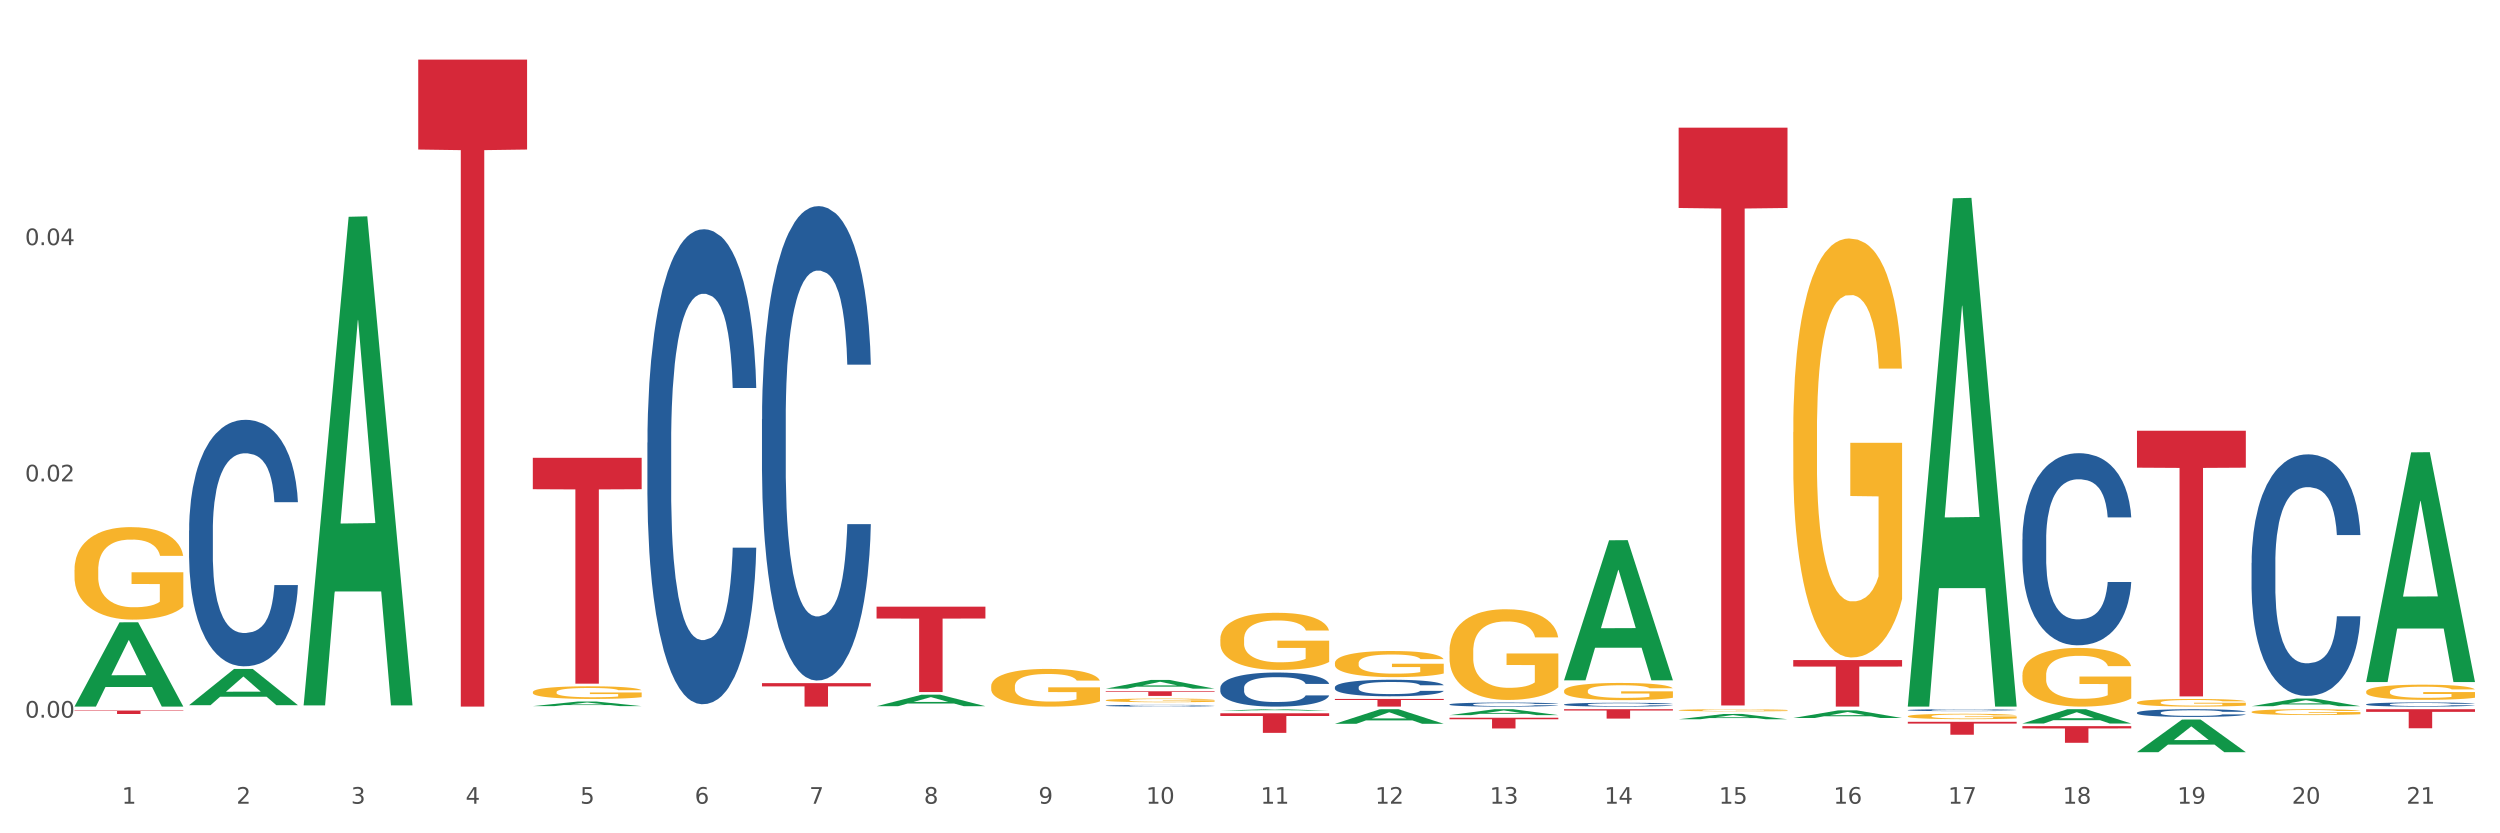 <?xml version="1.0" encoding="utf-8" standalone="no"?>
<!DOCTYPE svg PUBLIC "-//W3C//DTD SVG 1.1//EN"
  "http://www.w3.org/Graphics/SVG/1.1/DTD/svg11.dtd">
<svg xmlns:xlink="http://www.w3.org/1999/xlink" width="1080pt" height="360pt" viewBox="0 0 1080 360" xmlns="http://www.w3.org/2000/svg" version="1.1">
 <rect x="0" y="0" width="1080" height="360" fill="#333333" stroke="none"/>
 <defs>
  <style type="text/css">*{stroke-linejoin: round; stroke-linecap: butt}</style>
 </defs>
 <g id="figure_1">
  <g id="patch_1">
   <path d="M 0 360 
L 1080 360 
L 1080 0 
L 0 0 
z
" style="fill: #ffffff; stroke: #ffffff; stroke-linejoin: miter"/>
  </g>
  <g id="axes_1">
   <g id="matplotlib.axis_1">
    <g id="xtick_1">
     <g id="text_1">
      <!-- 1 -->
      <g style="fill: #4d4d4d" transform="translate(52.633 347.204) scale(0.096 -0.096)">
       <defs>
        <path id="DejaVuSans-31" d="M 794 531 
L 1825 531 
L 1825 4091 
L 703 3866 
L 703 4441 
L 1819 4666 
L 2450 4666 
L 2450 531 
L 3481 531 
L 3481 0 
L 794 0 
L 794 531 
z
" transform="scale(0.016)"/>
       </defs>
       <use xlink:href="#DejaVuSans-31"/>
      </g>
     </g>
    </g>
    <g id="xtick_2">
     <g id="text_2">
      <!-- 2 -->
      <g style="fill: #4d4d4d" transform="translate(102.133 347.204) scale(0.096 -0.096)">
       <defs>
        <path id="DejaVuSans-32" d="M 1228 531 
L 3431 531 
L 3431 0 
L 469 0 
L 469 531 
Q 828 903 1448 1529 
Q 2069 2156 2228 2338 
Q 2531 2678 2651 2914 
Q 2772 3150 2772 3378 
Q 2772 3750 2511 3984 
Q 2250 4219 1831 4219 
Q 1534 4219 1204 4116 
Q 875 4013 500 3803 
L 500 4441 
Q 881 4594 1212 4672 
Q 1544 4750 1819 4750 
Q 2544 4750 2975 4387 
Q 3406 4025 3406 3419 
Q 3406 3131 3298 2873 
Q 3191 2616 2906 2266 
Q 2828 2175 2409 1742 
Q 1991 1309 1228 531 
z
" transform="scale(0.016)"/>
       </defs>
       <use xlink:href="#DejaVuSans-32"/>
      </g>
     </g>
    </g>
    <g id="xtick_3">
     <g id="text_3">
      <!-- 3 -->
      <g style="fill: #4d4d4d" transform="translate(151.633 347.204) scale(0.096 -0.096)">
       <defs>
        <path id="DejaVuSans-33" d="M 2597 2516 
Q 3050 2419 3304 2112 
Q 3559 1806 3559 1356 
Q 3559 666 3084 287 
Q 2609 -91 1734 -91 
Q 1441 -91 1130 -33 
Q 819 25 488 141 
L 488 750 
Q 750 597 1062 519 
Q 1375 441 1716 441 
Q 2309 441 2620 675 
Q 2931 909 2931 1356 
Q 2931 1769 2642 2001 
Q 2353 2234 1838 2234 
L 1294 2234 
L 1294 2753 
L 1863 2753 
Q 2328 2753 2575 2939 
Q 2822 3125 2822 3475 
Q 2822 3834 2567 4026 
Q 2313 4219 1838 4219 
Q 1578 4219 1281 4162 
Q 984 4106 628 3988 
L 628 4550 
Q 988 4650 1302 4700 
Q 1616 4750 1894 4750 
Q 2613 4750 3031 4423 
Q 3450 4097 3450 3541 
Q 3450 3153 3228 2886 
Q 3006 2619 2597 2516 
z
" transform="scale(0.016)"/>
       </defs>
       <use xlink:href="#DejaVuSans-33"/>
      </g>
     </g>
    </g>
    <g id="xtick_4">
     <g id="text_4">
      <!-- 4 -->
      <g style="fill: #4d4d4d" transform="translate(201.133 347.204) scale(0.096 -0.096)">
       <defs>
        <path id="DejaVuSans-34" d="M 2419 4116 
L 825 1625 
L 2419 1625 
L 2419 4116 
z
M 2253 4666 
L 3047 4666 
L 3047 1625 
L 3713 1625 
L 3713 1100 
L 3047 1100 
L 3047 0 
L 2419 0 
L 2419 1100 
L 313 1100 
L 313 1709 
L 2253 4666 
z
" transform="scale(0.016)"/>
       </defs>
       <use xlink:href="#DejaVuSans-34"/>
      </g>
     </g>
    </g>
    <g id="xtick_5">
     <g id="text_5">
      <!-- 5 -->
      <g style="fill: #4d4d4d" transform="translate(250.633 347.204) scale(0.096 -0.096)">
       <defs>
        <path id="DejaVuSans-35" d="M 691 4666 
L 3169 4666 
L 3169 4134 
L 1269 4134 
L 1269 2991 
Q 1406 3038 1543 3061 
Q 1681 3084 1819 3084 
Q 2600 3084 3056 2656 
Q 3513 2228 3513 1497 
Q 3513 744 3044 326 
Q 2575 -91 1722 -91 
Q 1428 -91 1123 -41 
Q 819 9 494 109 
L 494 744 
Q 775 591 1075 516 
Q 1375 441 1709 441 
Q 2250 441 2565 725 
Q 2881 1009 2881 1497 
Q 2881 1984 2565 2268 
Q 2250 2553 1709 2553 
Q 1456 2553 1204 2497 
Q 953 2441 691 2322 
L 691 4666 
z
" transform="scale(0.016)"/>
       </defs>
       <use xlink:href="#DejaVuSans-35"/>
      </g>
     </g>
    </g>
    <g id="xtick_6">
     <g id="text_6">
      <!-- 6 -->
      <g style="fill: #4d4d4d" transform="translate(300.134 347.204) scale(0.096 -0.096)">
       <defs>
        <path id="DejaVuSans-36" d="M 2113 2584 
Q 1688 2584 1439 2293 
Q 1191 2003 1191 1497 
Q 1191 994 1439 701 
Q 1688 409 2113 409 
Q 2538 409 2786 701 
Q 3034 994 3034 1497 
Q 3034 2003 2786 2293 
Q 2538 2584 2113 2584 
z
M 3366 4563 
L 3366 3988 
Q 3128 4100 2886 4159 
Q 2644 4219 2406 4219 
Q 1781 4219 1451 3797 
Q 1122 3375 1075 2522 
Q 1259 2794 1537 2939 
Q 1816 3084 2150 3084 
Q 2853 3084 3261 2657 
Q 3669 2231 3669 1497 
Q 3669 778 3244 343 
Q 2819 -91 2113 -91 
Q 1303 -91 875 529 
Q 447 1150 447 2328 
Q 447 3434 972 4092 
Q 1497 4750 2381 4750 
Q 2619 4750 2861 4703 
Q 3103 4656 3366 4563 
z
" transform="scale(0.016)"/>
       </defs>
       <use xlink:href="#DejaVuSans-36"/>
      </g>
     </g>
    </g>
    <g id="xtick_7">
     <g id="text_7">
      <!-- 7 -->
      <g style="fill: #4d4d4d" transform="translate(349.634 347.204) scale(0.096 -0.096)">
       <defs>
        <path id="DejaVuSans-37" d="M 525 4666 
L 3525 4666 
L 3525 4397 
L 1831 0 
L 1172 0 
L 2766 4134 
L 525 4134 
L 525 4666 
z
" transform="scale(0.016)"/>
       </defs>
       <use xlink:href="#DejaVuSans-37"/>
      </g>
     </g>
    </g>
    <g id="xtick_8">
     <g id="text_8">
      <!-- 8 -->
      <g style="fill: #4d4d4d" transform="translate(399.134 347.204) scale(0.096 -0.096)">
       <defs>
        <path id="DejaVuSans-38" d="M 2034 2216 
Q 1584 2216 1326 1975 
Q 1069 1734 1069 1313 
Q 1069 891 1326 650 
Q 1584 409 2034 409 
Q 2484 409 2743 651 
Q 3003 894 3003 1313 
Q 3003 1734 2745 1975 
Q 2488 2216 2034 2216 
z
M 1403 2484 
Q 997 2584 770 2862 
Q 544 3141 544 3541 
Q 544 4100 942 4425 
Q 1341 4750 2034 4750 
Q 2731 4750 3128 4425 
Q 3525 4100 3525 3541 
Q 3525 3141 3298 2862 
Q 3072 2584 2669 2484 
Q 3125 2378 3379 2068 
Q 3634 1759 3634 1313 
Q 3634 634 3220 271 
Q 2806 -91 2034 -91 
Q 1263 -91 848 271 
Q 434 634 434 1313 
Q 434 1759 690 2068 
Q 947 2378 1403 2484 
z
M 1172 3481 
Q 1172 3119 1398 2916 
Q 1625 2713 2034 2713 
Q 2441 2713 2670 2916 
Q 2900 3119 2900 3481 
Q 2900 3844 2670 4047 
Q 2441 4250 2034 4250 
Q 1625 4250 1398 4047 
Q 1172 3844 1172 3481 
z
" transform="scale(0.016)"/>
       </defs>
       <use xlink:href="#DejaVuSans-38"/>
      </g>
     </g>
    </g>
    <g id="xtick_9">
     <g id="text_9">
      <!-- 9 -->
      <g style="fill: #4d4d4d" transform="translate(448.634 347.204) scale(0.096 -0.096)">
       <defs>
        <path id="DejaVuSans-39" d="M 703 97 
L 703 672 
Q 941 559 1184 500 
Q 1428 441 1663 441 
Q 2288 441 2617 861 
Q 2947 1281 2994 2138 
Q 2813 1869 2534 1725 
Q 2256 1581 1919 1581 
Q 1219 1581 811 2004 
Q 403 2428 403 3163 
Q 403 3881 828 4315 
Q 1253 4750 1959 4750 
Q 2769 4750 3195 4129 
Q 3622 3509 3622 2328 
Q 3622 1225 3098 567 
Q 2575 -91 1691 -91 
Q 1453 -91 1209 -44 
Q 966 3 703 97 
z
M 1959 2075 
Q 2384 2075 2632 2365 
Q 2881 2656 2881 3163 
Q 2881 3666 2632 3958 
Q 2384 4250 1959 4250 
Q 1534 4250 1286 3958 
Q 1038 3666 1038 3163 
Q 1038 2656 1286 2365 
Q 1534 2075 1959 2075 
z
" transform="scale(0.016)"/>
       </defs>
       <use xlink:href="#DejaVuSans-39"/>
      </g>
     </g>
    </g>
    <g id="xtick_10">
     <g id="text_10">
      <!-- 10 -->
      <g style="fill: #4d4d4d" transform="translate(495.079 347.204) scale(0.096 -0.096)">
       <defs>
        <path id="DejaVuSans-30" d="M 2034 4250 
Q 1547 4250 1301 3770 
Q 1056 3291 1056 2328 
Q 1056 1369 1301 889 
Q 1547 409 2034 409 
Q 2525 409 2770 889 
Q 3016 1369 3016 2328 
Q 3016 3291 2770 3770 
Q 2525 4250 2034 4250 
z
M 2034 4750 
Q 2819 4750 3233 4129 
Q 3647 3509 3647 2328 
Q 3647 1150 3233 529 
Q 2819 -91 2034 -91 
Q 1250 -91 836 529 
Q 422 1150 422 2328 
Q 422 3509 836 4129 
Q 1250 4750 2034 4750 
z
" transform="scale(0.016)"/>
       </defs>
       <use xlink:href="#DejaVuSans-31"/>
       <use xlink:href="#DejaVuSans-30" transform="translate(63.623 0)"/>
      </g>
     </g>
    </g>
    <g id="xtick_11">
     <g id="text_11">
      <!-- 11 -->
      <g style="fill: #4d4d4d" transform="translate(544.58 347.204) scale(0.096 -0.096)">
       <use xlink:href="#DejaVuSans-31"/>
       <use xlink:href="#DejaVuSans-31" transform="translate(63.623 0)"/>
      </g>
     </g>
    </g>
    <g id="xtick_12">
     <g id="text_12">
      <!-- 12 -->
      <g style="fill: #4d4d4d" transform="translate(594.08 347.204) scale(0.096 -0.096)">
       <use xlink:href="#DejaVuSans-31"/>
       <use xlink:href="#DejaVuSans-32" transform="translate(63.623 0)"/>
      </g>
     </g>
    </g>
    <g id="xtick_13">
     <g id="text_13">
      <!-- 13 -->
      <g style="fill: #4d4d4d" transform="translate(643.58 347.204) scale(0.096 -0.096)">
       <use xlink:href="#DejaVuSans-31"/>
       <use xlink:href="#DejaVuSans-33" transform="translate(63.623 0)"/>
      </g>
     </g>
    </g>
    <g id="xtick_14">
     <g id="text_14">
      <!-- 14 -->
      <g style="fill: #4d4d4d" transform="translate(693.08 347.204) scale(0.096 -0.096)">
       <use xlink:href="#DejaVuSans-31"/>
       <use xlink:href="#DejaVuSans-34" transform="translate(63.623 0)"/>
      </g>
     </g>
    </g>
    <g id="xtick_15">
     <g id="text_15">
      <!-- 15 -->
      <g style="fill: #4d4d4d" transform="translate(742.58 347.204) scale(0.096 -0.096)">
       <use xlink:href="#DejaVuSans-31"/>
       <use xlink:href="#DejaVuSans-35" transform="translate(63.623 0)"/>
      </g>
     </g>
    </g>
    <g id="xtick_16">
     <g id="text_16">
      <!-- 16 -->
      <g style="fill: #4d4d4d" transform="translate(792.08 347.204) scale(0.096 -0.096)">
       <use xlink:href="#DejaVuSans-31"/>
       <use xlink:href="#DejaVuSans-36" transform="translate(63.623 0)"/>
      </g>
     </g>
    </g>
    <g id="xtick_17">
     <g id="text_17">
      <!-- 17 -->
      <g style="fill: #4d4d4d" transform="translate(841.58 347.204) scale(0.096 -0.096)">
       <use xlink:href="#DejaVuSans-31"/>
       <use xlink:href="#DejaVuSans-37" transform="translate(63.623 0)"/>
      </g>
     </g>
    </g>
    <g id="xtick_18">
     <g id="text_18">
      <!-- 18 -->
      <g style="fill: #4d4d4d" transform="translate(891.08 347.204) scale(0.096 -0.096)">
       <use xlink:href="#DejaVuSans-31"/>
       <use xlink:href="#DejaVuSans-38" transform="translate(63.623 0)"/>
      </g>
     </g>
    </g>
    <g id="xtick_19">
     <g id="text_19">
      <!-- 19 -->
      <g style="fill: #4d4d4d" transform="translate(940.58 347.204) scale(0.096 -0.096)">
       <use xlink:href="#DejaVuSans-31"/>
       <use xlink:href="#DejaVuSans-39" transform="translate(63.623 0)"/>
      </g>
     </g>
    </g>
    <g id="xtick_20">
     <g id="text_20">
      <!-- 20 -->
      <g style="fill: #4d4d4d" transform="translate(990.08 347.204) scale(0.096 -0.096)">
       <use xlink:href="#DejaVuSans-32"/>
       <use xlink:href="#DejaVuSans-30" transform="translate(63.623 0)"/>
      </g>
     </g>
    </g>
    <g id="xtick_21">
     <g id="text_21">
      <!-- 21 -->
      <g style="fill: #4d4d4d" transform="translate(1039.58 347.204) scale(0.096 -0.096)">
       <use xlink:href="#DejaVuSans-32"/>
       <use xlink:href="#DejaVuSans-31" transform="translate(63.623 0)"/>
      </g>
     </g>
    </g>
    <g id="xtick_22"/>
    <g id="xtick_23"/>
    <g id="xtick_24"/>
    <g id="xtick_25"/>
    <g id="xtick_26"/>
    <g id="xtick_27"/>
    <g id="xtick_28"/>
    <g id="xtick_29"/>
    <g id="xtick_30"/>
    <g id="xtick_31"/>
    <g id="xtick_32"/>
    <g id="xtick_33"/>
    <g id="xtick_34"/>
    <g id="xtick_35"/>
    <g id="xtick_36"/>
    <g id="xtick_37"/>
    <g id="xtick_38"/>
    <g id="xtick_39"/>
    <g id="xtick_40"/>
    <g id="xtick_41"/>
   </g>
   <g id="matplotlib.axis_2">
    <g id="ytick_1">
     <g id="text_22">
      <!-- 0.00 -->
      <g style="fill: #4d4d4d" transform="translate(10.8 310.03) scale(0.096 -0.096)">
       <defs>
        <path id="DejaVuSans-2e" d="M 684 794 
L 1344 794 
L 1344 0 
L 684 0 
L 684 794 
z
" transform="scale(0.016)"/>
       </defs>
       <use xlink:href="#DejaVuSans-30"/>
       <use xlink:href="#DejaVuSans-2e" transform="translate(63.623 0)"/>
       <use xlink:href="#DejaVuSans-30" transform="translate(95.41 0)"/>
       <use xlink:href="#DejaVuSans-30" transform="translate(159.033 0)"/>
      </g>
     </g>
    </g>
    <g id="ytick_2">
     <g id="text_23">
      <!-- 0.02 -->
      <g style="fill: #4d4d4d" transform="translate(10.8 207.965) scale(0.096 -0.096)">
       <use xlink:href="#DejaVuSans-30"/>
       <use xlink:href="#DejaVuSans-2e" transform="translate(63.623 0)"/>
       <use xlink:href="#DejaVuSans-30" transform="translate(95.41 0)"/>
       <use xlink:href="#DejaVuSans-32" transform="translate(159.033 0)"/>
      </g>
     </g>
    </g>
    <g id="ytick_3">
     <g id="text_24">
      <!-- 0.04 -->
      <g style="fill: #4d4d4d" transform="translate(10.8 105.899) scale(0.096 -0.096)">
       <use xlink:href="#DejaVuSans-30"/>
       <use xlink:href="#DejaVuSans-2e" transform="translate(63.623 0)"/>
       <use xlink:href="#DejaVuSans-30" transform="translate(95.41 0)"/>
       <use xlink:href="#DejaVuSans-34" transform="translate(159.033 0)"/>
      </g>
     </g>
    </g>
    <g id="ytick_4"/>
    <g id="ytick_5"/>
    <g id="ytick_6"/>
   </g>
   <g id="PolyCollection_1">
    <path d="M 32.175 305.192 
L 32.223 305.158 
L 51.615 268.841 
L 59.663 268.807 
L 79.2 305.26 
L 69.892 305.26 
L 65.674 296.772 
L 45.652 296.772 
L 45.507 296.909 
L 41.435 305.26 
L 32.175 305.26 
L 32.175 305.192 
L 48.173 291.706 
L 63.153 291.672 
L 55.736 276.577 
L 55.639 276.508 
L 55.542 276.611 
L 48.125 291.672 
L 48.173 291.706 
L 32.175 305.192 
z
" clip-path="url(#p4c03732495)" style="fill: #109648"/>
    <path d="M 1022.175 306.383 
L 1069.2 306.383 
L 1069.2 307.524 
L 1050.702 307.532 
L 1050.702 314.597 
L 1040.562 314.597 
L 1040.562 307.532 
L 1022.175 307.524 
L 1022.175 306.391 
L 1022.175 306.383 
z
" clip-path="url(#p4c03732495)" style="fill: #d62839"/>
    <path d="M 923.175 186.087 
L 970.2 186.087 
L 970.2 202.033 
L 951.702 202.141 
L 951.702 300.833 
L 941.562 300.833 
L 941.562 202.141 
L 923.175 202.033 
L 923.175 186.195 
L 923.175 186.087 
z
" clip-path="url(#p4c03732495)" style="fill: #d62839"/>
    <path d="M 873.675 313.679 
L 920.7 313.679 
L 920.7 314.681 
L 902.202 314.687 
L 902.202 320.887 
L 892.062 320.887 
L 892.062 314.687 
L 873.675 314.681 
L 873.675 313.686 
L 873.675 313.679 
z
" clip-path="url(#p4c03732495)" style="fill: #d62839"/>
    <path d="M 824.175 311.809 
L 871.2 311.809 
L 871.2 312.586 
L 852.702 312.591 
L 852.702 317.399 
L 842.562 317.399 
L 842.562 312.591 
L 824.175 312.586 
L 824.175 311.814 
L 824.175 311.809 
z
" clip-path="url(#p4c03732495)" style="fill: #d62839"/>
    <path d="M 774.675 285.162 
L 821.7 285.162 
L 821.7 287.955 
L 803.202 287.974 
L 803.202 305.26 
L 793.062 305.26 
L 793.062 287.974 
L 774.675 287.955 
L 774.675 285.181 
L 774.675 285.162 
z
" clip-path="url(#p4c03732495)" style="fill: #d62839"/>
    <path d="M 725.175 55.162 
L 772.2 55.162 
L 772.2 89.847 
L 753.702 90.081 
L 753.702 304.755 
L 743.562 304.755 
L 743.562 90.081 
L 725.175 89.847 
L 725.175 55.396 
L 725.175 55.162 
z
" clip-path="url(#p4c03732495)" style="fill: #d62839"/>
    <path d="M 675.675 306.383 
L 722.7 306.383 
L 722.7 306.946 
L 704.202 306.95 
L 704.202 310.439 
L 694.062 310.439 
L 694.062 306.95 
L 675.675 306.946 
L 675.675 306.387 
L 675.675 306.383 
z
" clip-path="url(#p4c03732495)" style="fill: #d62839"/>
    <path d="M 626.175 310.067 
L 673.2 310.067 
L 673.2 310.71 
L 654.702 310.714 
L 654.702 314.695 
L 644.562 314.695 
L 644.562 310.714 
L 626.175 310.71 
L 626.175 310.071 
L 626.175 310.067 
z
" clip-path="url(#p4c03732495)" style="fill: #d62839"/>
    <path d="M 576.675 301.926 
L 623.7 301.926 
L 623.7 302.39 
L 605.202 302.393 
L 605.202 305.26 
L 595.062 305.26 
L 595.062 302.393 
L 576.675 302.39 
L 576.675 301.929 
L 576.675 301.926 
z
" clip-path="url(#p4c03732495)" style="fill: #d62839"/>
    <path d="M 527.175 308.135 
L 574.2 308.135 
L 574.2 309.311 
L 555.702 309.319 
L 555.702 316.597 
L 545.562 316.597 
L 545.562 309.319 
L 527.175 309.311 
L 527.175 308.143 
L 527.175 308.135 
z
" clip-path="url(#p4c03732495)" style="fill: #d62839"/>
    <path d="M 477.675 298.635 
L 524.7 298.635 
L 524.7 298.915 
L 506.202 298.917 
L 506.202 300.655 
L 496.062 300.655 
L 496.062 298.917 
L 477.675 298.915 
L 477.675 298.637 
L 477.675 298.635 
z
" clip-path="url(#p4c03732495)" style="fill: #d62839"/>
    <path d="M 378.675 262.071 
L 425.7 262.071 
L 425.7 267.201 
L 407.202 267.236 
L 407.202 298.985 
L 397.062 298.985 
L 397.062 267.236 
L 378.675 267.201 
L 378.675 262.106 
L 378.675 262.071 
z
" clip-path="url(#p4c03732495)" style="fill: #d62839"/>
    <path d="M 329.175 295.116 
L 376.2 295.116 
L 376.2 296.526 
L 357.702 296.536 
L 357.702 305.26 
L 347.562 305.26 
L 347.562 296.536 
L 329.175 296.526 
L 329.175 295.126 
L 329.175 295.116 
z
" clip-path="url(#p4c03732495)" style="fill: #d62839"/>
    <path d="M 230.175 197.781 
L 277.2 197.781 
L 277.2 211.34 
L 258.702 211.432 
L 258.702 295.356 
L 248.562 295.356 
L 248.562 211.432 
L 230.175 211.34 
L 230.175 197.872 
L 230.175 197.781 
z
" clip-path="url(#p4c03732495)" style="fill: #d62839"/>
    <path d="M 1022.175 304.264 
L 1022.231 304.262 
L 1022.231 304.216 
L 1022.397 304.153 
L 1023.009 304.038 
L 1023.787 303.95 
L 1025.121 303.848 
L 1025.844 303.805 
L 1026.789 303.757 
L 1028.734 303.679 
L 1030.957 303.613 
L 1032.514 303.577 
L 1033.681 303.553 
L 1036.294 303.512 
L 1037.794 303.494 
L 1039.351 303.479 
L 1040.685 303.469 
L 1042.908 303.458 
L 1044.687 303.453 
L 1046.744 303.451 
L 1048.467 303.453 
L 1050.746 303.459 
L 1054.081 303.479 
L 1055.359 303.491 
L 1057.082 303.51 
L 1058.861 303.537 
L 1060.306 303.563 
L 1061.974 303.601 
L 1063.697 303.651 
L 1065.365 303.714 
L 1066.532 303.772 
L 1067.477 303.833 
L 1068.311 303.907 
L 1068.922 303.988 
L 1069.2 304.056 
L 1059.028 304.056 
L 1058.75 303.995 
L 1058.194 303.928 
L 1057.638 303.884 
L 1057.027 303.848 
L 1056.082 303.806 
L 1055.248 303.78 
L 1053.859 303.748 
L 1052.58 303.729 
L 1051.524 303.717 
L 1050.245 303.707 
L 1047.522 303.697 
L 1045.576 303.697 
L 1044.353 303.7 
L 1042.853 303.709 
L 1041.574 303.72 
L 1040.073 303.74 
L 1038.906 303.762 
L 1037.739 303.79 
L 1037.072 303.81 
L 1036.071 303.846 
L 1035.404 303.876 
L 1034.515 303.927 
L 1034.015 303.963 
L 1033.125 304.057 
L 1032.736 304.127 
L 1032.569 304.175 
L 1032.458 304.228 
L 1032.458 304.485 
L 1032.792 304.601 
L 1033.07 304.651 
L 1033.514 304.707 
L 1034.348 304.78 
L 1035.571 304.851 
L 1036.849 304.902 
L 1037.906 304.933 
L 1038.906 304.956 
L 1039.907 304.974 
L 1041.13 304.991 
L 1042.13 305.001 
L 1043.631 305.011 
L 1045.41 305.016 
L 1046.799 305.016 
L 1049.634 305.008 
L 1050.912 304.999 
L 1052.135 304.988 
L 1053.469 304.97 
L 1054.526 304.95 
L 1055.137 304.935 
L 1056.138 304.903 
L 1056.916 304.87 
L 1057.583 304.832 
L 1058.027 304.799 
L 1058.528 304.75 
L 1058.917 304.694 
L 1059.028 304.664 
L 1069.2 304.664 
L 1068.978 304.723 
L 1068.589 304.781 
L 1067.81 304.859 
L 1067.199 304.903 
L 1066.254 304.958 
L 1065.253 305.004 
L 1063.864 305.055 
L 1062.585 305.093 
L 1061.251 305.127 
L 1059.806 305.156 
L 1057.194 305.198 
L 1056.249 305.209 
L 1054.248 305.229 
L 1052.691 305.241 
L 1050.412 305.252 
L 1048.078 305.259 
L 1045.632 305.26 
L 1043.464 305.257 
L 1041.074 305.247 
L 1039.573 305.237 
L 1037.906 305.222 
L 1035.96 305.199 
L 1034.126 305.171 
L 1032.403 305.138 
L 1030.791 305.1 
L 1029.29 305.057 
L 1027.344 304.986 
L 1025.899 304.917 
L 1024.843 304.852 
L 1024.12 304.798 
L 1023.398 304.728 
L 1023.009 304.68 
L 1022.397 304.565 
L 1022.175 304.457 
L 1022.175 304.264 
z
" clip-path="url(#p4c03732495)" style="fill: #255c99"/>
    <path d="M 972.675 243.172 
L 972.731 243.076 
L 972.731 240.407 
L 972.897 236.785 
L 973.509 230.113 
L 974.287 225.061 
L 975.621 219.152 
L 976.344 216.674 
L 977.289 213.909 
L 979.234 209.43 
L 981.457 205.617 
L 983.014 203.52 
L 984.181 202.186 
L 986.794 199.803 
L 988.294 198.754 
L 989.851 197.896 
L 991.185 197.324 
L 993.408 196.657 
L 995.187 196.371 
L 997.244 196.276 
L 998.967 196.371 
L 1001.246 196.752 
L 1004.581 197.896 
L 1005.859 198.563 
L 1007.582 199.707 
L 1009.361 201.232 
L 1010.806 202.757 
L 1012.474 204.95 
L 1014.197 207.809 
L 1015.865 211.431 
L 1017.032 214.767 
L 1017.977 218.294 
L 1018.811 222.583 
L 1019.422 227.254 
L 1019.7 231.162 
L 1009.528 231.162 
L 1009.25 227.635 
L 1008.694 223.822 
L 1008.138 221.249 
L 1007.527 219.152 
L 1006.582 216.769 
L 1005.748 215.244 
L 1004.359 213.433 
L 1003.08 212.289 
L 1002.024 211.622 
L 1000.745 211.05 
L 998.022 210.478 
L 996.076 210.478 
L 994.853 210.669 
L 993.353 211.145 
L 992.074 211.812 
L 990.573 212.956 
L 989.406 214.195 
L 988.239 215.816 
L 987.572 216.96 
L 986.571 219.057 
L 985.904 220.772 
L 985.015 223.727 
L 984.515 225.824 
L 983.625 231.257 
L 983.236 235.26 
L 983.069 238.024 
L 982.958 241.075 
L 982.958 255.944 
L 983.292 262.616 
L 983.57 265.476 
L 984.014 268.716 
L 984.848 272.91 
L 986.071 277.009 
L 987.349 279.964 
L 988.406 281.775 
L 989.406 283.109 
L 990.407 284.158 
L 991.63 285.111 
L 992.63 285.683 
L 994.131 286.255 
L 995.91 286.541 
L 997.299 286.541 
L 1000.134 286.064 
L 1001.413 285.587 
L 1002.635 284.92 
L 1003.969 283.872 
L 1005.026 282.728 
L 1005.637 281.87 
L 1006.638 280.059 
L 1007.416 278.153 
L 1008.083 275.96 
L 1008.527 274.054 
L 1009.028 271.195 
L 1009.417 267.954 
L 1009.528 266.238 
L 1019.7 266.238 
L 1019.478 269.67 
L 1019.089 273.006 
L 1018.31 277.485 
L 1017.699 280.059 
L 1016.754 283.204 
L 1015.753 285.873 
L 1014.364 288.828 
L 1013.085 291.02 
L 1011.751 292.927 
L 1010.306 294.642 
L 1007.694 297.025 
L 1006.749 297.693 
L 1004.748 298.836 
L 1003.191 299.504 
L 1000.912 300.171 
L 998.578 300.552 
L 996.132 300.647 
L 993.964 300.457 
L 991.574 299.885 
L 990.073 299.313 
L 988.406 298.455 
L 986.46 297.121 
L 984.626 295.5 
L 982.903 293.594 
L 981.291 291.402 
L 979.79 288.923 
L 977.844 284.825 
L 976.399 280.822 
L 975.343 277.104 
L 974.62 273.959 
L 973.898 269.955 
L 973.509 267.191 
L 972.897 260.519 
L 972.675 254.324 
L 972.675 243.172 
z
" clip-path="url(#p4c03732495)" style="fill: #255c99"/>
    <path d="M 923.175 307.882 
L 923.231 307.879 
L 923.231 307.793 
L 923.397 307.677 
L 924.009 307.464 
L 924.787 307.303 
L 926.121 307.114 
L 926.844 307.035 
L 927.789 306.946 
L 929.734 306.803 
L 931.957 306.681 
L 933.514 306.614 
L 934.681 306.572 
L 937.294 306.496 
L 938.794 306.462 
L 940.351 306.435 
L 941.685 306.416 
L 943.908 306.395 
L 945.687 306.386 
L 947.744 306.383 
L 949.467 306.386 
L 951.746 306.398 
L 955.081 306.435 
L 956.359 306.456 
L 958.082 306.493 
L 959.861 306.541 
L 961.306 306.59 
L 962.974 306.66 
L 964.697 306.751 
L 966.365 306.867 
L 967.532 306.974 
L 968.477 307.087 
L 969.311 307.224 
L 969.922 307.373 
L 970.2 307.498 
L 960.028 307.498 
L 959.75 307.385 
L 959.194 307.263 
L 958.638 307.181 
L 958.027 307.114 
L 957.082 307.038 
L 956.248 306.989 
L 954.859 306.931 
L 953.58 306.895 
L 952.524 306.873 
L 951.245 306.855 
L 948.522 306.837 
L 946.576 306.837 
L 945.353 306.843 
L 943.853 306.858 
L 942.574 306.879 
L 941.073 306.916 
L 939.906 306.956 
L 938.739 307.007 
L 938.072 307.044 
L 937.071 307.111 
L 936.404 307.166 
L 935.515 307.26 
L 935.015 307.327 
L 934.125 307.501 
L 933.736 307.629 
L 933.569 307.717 
L 933.458 307.815 
L 933.458 308.29 
L 933.792 308.503 
L 934.07 308.594 
L 934.514 308.698 
L 935.348 308.832 
L 936.571 308.963 
L 937.849 309.057 
L 938.906 309.115 
L 939.906 309.158 
L 940.907 309.191 
L 942.13 309.222 
L 943.13 309.24 
L 944.631 309.258 
L 946.41 309.268 
L 947.799 309.268 
L 950.634 309.252 
L 951.913 309.237 
L 953.135 309.216 
L 954.469 309.182 
L 955.526 309.146 
L 956.137 309.118 
L 957.138 309.06 
L 957.916 308.999 
L 958.583 308.929 
L 959.027 308.869 
L 959.528 308.777 
L 959.917 308.674 
L 960.028 308.619 
L 970.2 308.619 
L 969.978 308.728 
L 969.589 308.835 
L 968.81 308.978 
L 968.199 309.06 
L 967.254 309.161 
L 966.253 309.246 
L 964.864 309.341 
L 963.585 309.411 
L 962.251 309.472 
L 960.806 309.526 
L 958.194 309.603 
L 957.249 309.624 
L 955.248 309.661 
L 953.691 309.682 
L 951.412 309.703 
L 949.078 309.715 
L 946.632 309.718 
L 944.464 309.712 
L 942.074 309.694 
L 940.573 309.676 
L 938.906 309.648 
L 936.96 309.606 
L 935.126 309.554 
L 933.403 309.493 
L 931.791 309.423 
L 930.29 309.344 
L 928.344 309.213 
L 926.899 309.085 
L 925.843 308.966 
L 925.12 308.865 
L 924.398 308.738 
L 924.009 308.649 
L 923.397 308.436 
L 923.175 308.238 
L 923.175 307.882 
z
" clip-path="url(#p4c03732495)" style="fill: #255c99"/>
    <path d="M 873.675 233.066 
L 873.731 232.99 
L 873.731 230.868 
L 873.897 227.987 
L 874.509 222.681 
L 875.287 218.663 
L 876.621 213.963 
L 877.344 211.992 
L 878.289 209.794 
L 880.234 206.231 
L 882.457 203.199 
L 884.014 201.531 
L 885.181 200.47 
L 887.794 198.575 
L 889.294 197.741 
L 890.851 197.059 
L 892.185 196.604 
L 894.408 196.073 
L 896.187 195.846 
L 898.244 195.77 
L 899.967 195.846 
L 902.246 196.149 
L 905.581 197.059 
L 906.859 197.589 
L 908.582 198.499 
L 910.361 199.712 
L 911.806 200.925 
L 913.474 202.668 
L 915.197 204.943 
L 916.865 207.823 
L 918.032 210.476 
L 918.977 213.281 
L 919.811 216.692 
L 920.422 220.407 
L 920.7 223.515 
L 910.528 223.515 
L 910.25 220.71 
L 909.694 217.678 
L 909.138 215.631 
L 908.527 213.963 
L 907.582 212.068 
L 906.748 210.855 
L 905.359 209.415 
L 904.08 208.505 
L 903.024 207.975 
L 901.745 207.52 
L 899.022 207.065 
L 897.076 207.065 
L 895.853 207.217 
L 894.353 207.596 
L 893.074 208.126 
L 891.573 209.036 
L 890.406 210.022 
L 889.239 211.31 
L 888.572 212.22 
L 887.571 213.888 
L 886.904 215.252 
L 886.015 217.602 
L 885.515 219.27 
L 884.625 223.591 
L 884.236 226.774 
L 884.069 228.973 
L 883.958 231.399 
L 883.958 243.224 
L 884.292 248.531 
L 884.57 250.805 
L 885.014 253.382 
L 885.848 256.717 
L 887.071 259.977 
L 888.349 262.327 
L 889.406 263.767 
L 890.406 264.829 
L 891.407 265.662 
L 892.63 266.421 
L 893.63 266.875 
L 895.131 267.33 
L 896.91 267.558 
L 898.299 267.558 
L 901.134 267.179 
L 902.413 266.8 
L 903.635 266.269 
L 904.969 265.435 
L 906.026 264.525 
L 906.637 263.843 
L 907.638 262.403 
L 908.416 260.887 
L 909.083 259.143 
L 909.527 257.627 
L 910.028 255.353 
L 910.417 252.776 
L 910.528 251.411 
L 920.7 251.411 
L 920.478 254.14 
L 920.089 256.793 
L 919.31 260.356 
L 918.699 262.403 
L 917.754 264.904 
L 916.753 267.027 
L 915.364 269.377 
L 914.085 271.12 
L 912.751 272.637 
L 911.306 274.001 
L 908.694 275.896 
L 907.749 276.427 
L 905.748 277.336 
L 904.191 277.867 
L 901.912 278.398 
L 899.578 278.701 
L 897.132 278.777 
L 894.964 278.625 
L 892.574 278.17 
L 891.073 277.716 
L 889.406 277.033 
L 887.46 275.972 
L 885.626 274.683 
L 883.903 273.167 
L 882.291 271.424 
L 880.79 269.453 
L 878.844 266.193 
L 877.399 263.009 
L 876.343 260.053 
L 875.62 257.551 
L 874.898 254.368 
L 874.509 252.169 
L 873.897 246.863 
L 873.675 241.935 
L 873.675 233.066 
z
" clip-path="url(#p4c03732495)" style="fill: #255c99"/>
    <path d="M 824.175 306.76 
L 824.231 306.759 
L 824.231 306.737 
L 824.397 306.708 
L 825.009 306.655 
L 825.787 306.614 
L 827.121 306.567 
L 827.844 306.547 
L 828.789 306.525 
L 830.734 306.489 
L 832.957 306.458 
L 834.514 306.441 
L 835.681 306.43 
L 838.294 306.411 
L 839.794 306.403 
L 841.351 306.396 
L 842.685 306.391 
L 844.908 306.386 
L 846.687 306.384 
L 848.744 306.383 
L 850.467 306.384 
L 852.746 306.387 
L 856.081 306.396 
L 857.359 306.401 
L 859.082 306.41 
L 860.861 306.423 
L 862.306 306.435 
L 863.974 306.453 
L 865.697 306.476 
L 867.365 306.505 
L 868.532 306.531 
L 869.477 306.56 
L 870.311 306.594 
L 870.922 306.632 
L 871.2 306.663 
L 861.028 306.663 
L 860.75 306.635 
L 860.194 306.604 
L 859.638 306.584 
L 859.027 306.567 
L 858.082 306.548 
L 857.248 306.535 
L 855.859 306.521 
L 854.58 306.512 
L 853.524 306.506 
L 852.245 306.502 
L 849.522 306.497 
L 847.576 306.497 
L 846.353 306.498 
L 844.853 306.502 
L 843.574 306.508 
L 842.073 306.517 
L 840.906 306.527 
L 839.739 306.54 
L 839.072 306.549 
L 838.071 306.566 
L 837.404 306.58 
L 836.515 306.603 
L 836.015 306.62 
L 835.125 306.664 
L 834.736 306.696 
L 834.569 306.718 
L 834.458 306.743 
L 834.458 306.862 
L 834.792 306.916 
L 835.07 306.939 
L 835.514 306.965 
L 836.348 306.999 
L 837.571 307.032 
L 838.849 307.055 
L 839.906 307.07 
L 840.906 307.081 
L 841.907 307.089 
L 843.13 307.097 
L 844.13 307.101 
L 845.631 307.106 
L 847.41 307.108 
L 848.799 307.108 
L 851.634 307.104 
L 852.913 307.1 
L 854.135 307.095 
L 855.469 307.087 
L 856.526 307.077 
L 857.137 307.071 
L 858.138 307.056 
L 858.916 307.041 
L 859.583 307.023 
L 860.027 307.008 
L 860.528 306.985 
L 860.917 306.959 
L 861.028 306.945 
L 871.2 306.945 
L 870.978 306.973 
L 870.589 306.999 
L 869.81 307.035 
L 869.199 307.056 
L 868.254 307.081 
L 867.253 307.103 
L 865.864 307.126 
L 864.585 307.144 
L 863.251 307.159 
L 861.806 307.173 
L 859.194 307.192 
L 858.249 307.198 
L 856.248 307.207 
L 854.691 307.212 
L 852.412 307.218 
L 850.078 307.221 
L 847.632 307.221 
L 845.464 307.22 
L 843.074 307.215 
L 841.573 307.211 
L 839.906 307.204 
L 837.96 307.193 
L 836.126 307.18 
L 834.403 307.165 
L 832.791 307.147 
L 831.29 307.127 
L 829.344 307.094 
L 827.899 307.062 
L 826.843 307.032 
L 826.12 307.007 
L 825.398 306.975 
L 825.009 306.953 
L 824.397 306.899 
L 824.175 306.849 
L 824.175 306.76 
z
" clip-path="url(#p4c03732495)" style="fill: #255c99"/>
    <path d="M 675.675 304.341 
L 675.731 304.339 
L 675.731 304.296 
L 675.897 304.238 
L 676.509 304.132 
L 677.287 304.051 
L 678.621 303.956 
L 679.344 303.916 
L 680.289 303.872 
L 682.234 303.801 
L 684.457 303.74 
L 686.014 303.706 
L 687.181 303.685 
L 689.794 303.646 
L 691.294 303.63 
L 692.851 303.616 
L 694.185 303.607 
L 696.408 303.596 
L 698.187 303.592 
L 700.244 303.59 
L 701.967 303.592 
L 704.246 303.598 
L 707.581 303.616 
L 708.859 303.627 
L 710.582 303.645 
L 712.361 303.669 
L 713.806 303.694 
L 715.474 303.729 
L 717.197 303.775 
L 718.865 303.833 
L 720.032 303.886 
L 720.977 303.942 
L 721.811 304.011 
L 722.422 304.086 
L 722.7 304.148 
L 712.528 304.148 
L 712.25 304.092 
L 711.694 304.031 
L 711.138 303.99 
L 710.527 303.956 
L 709.582 303.918 
L 708.748 303.894 
L 707.359 303.865 
L 706.08 303.846 
L 705.024 303.836 
L 703.745 303.826 
L 701.022 303.817 
L 699.076 303.817 
L 697.853 303.82 
L 696.353 303.828 
L 695.074 303.839 
L 693.573 303.857 
L 692.406 303.877 
L 691.239 303.903 
L 690.572 303.921 
L 689.571 303.955 
L 688.904 303.982 
L 688.015 304.029 
L 687.515 304.063 
L 686.625 304.15 
L 686.236 304.214 
L 686.069 304.258 
L 685.958 304.307 
L 685.958 304.545 
L 686.292 304.652 
L 686.57 304.697 
L 687.014 304.749 
L 687.848 304.816 
L 689.071 304.882 
L 690.349 304.929 
L 691.406 304.958 
L 692.406 304.98 
L 693.407 304.996 
L 694.63 305.012 
L 695.63 305.021 
L 697.131 305.03 
L 698.91 305.035 
L 700.299 305.035 
L 703.134 305.027 
L 704.413 305.019 
L 705.635 305.009 
L 706.969 304.992 
L 708.026 304.974 
L 708.637 304.96 
L 709.638 304.931 
L 710.416 304.9 
L 711.083 304.865 
L 711.527 304.835 
L 712.028 304.789 
L 712.417 304.737 
L 712.528 304.71 
L 722.7 304.71 
L 722.478 304.765 
L 722.089 304.818 
L 721.31 304.89 
L 720.699 304.931 
L 719.754 304.981 
L 718.753 305.024 
L 717.364 305.071 
L 716.085 305.106 
L 714.751 305.137 
L 713.306 305.164 
L 710.694 305.202 
L 709.749 305.213 
L 707.748 305.231 
L 706.191 305.242 
L 703.912 305.253 
L 701.578 305.259 
L 699.132 305.26 
L 696.964 305.257 
L 694.574 305.248 
L 693.073 305.239 
L 691.406 305.225 
L 689.46 305.204 
L 687.626 305.178 
L 685.903 305.147 
L 684.291 305.112 
L 682.79 305.073 
L 680.844 305.007 
L 679.399 304.943 
L 678.343 304.884 
L 677.62 304.833 
L 676.898 304.769 
L 676.509 304.725 
L 675.897 304.618 
L 675.675 304.519 
L 675.675 304.341 
z
" clip-path="url(#p4c03732495)" style="fill: #255c99"/>
    <path d="M 626.175 304.292 
L 626.231 304.29 
L 626.231 304.245 
L 626.397 304.184 
L 627.009 304.072 
L 627.787 303.987 
L 629.121 303.887 
L 629.844 303.845 
L 630.789 303.799 
L 632.734 303.723 
L 634.957 303.659 
L 636.514 303.624 
L 637.681 303.601 
L 640.294 303.561 
L 641.794 303.543 
L 643.351 303.529 
L 644.685 303.519 
L 646.908 303.508 
L 648.687 303.503 
L 650.744 303.502 
L 652.467 303.503 
L 654.746 303.51 
L 658.081 303.529 
L 659.359 303.54 
L 661.082 303.559 
L 662.861 303.585 
L 664.306 303.611 
L 665.974 303.648 
L 667.697 303.696 
L 669.365 303.757 
L 670.532 303.813 
L 671.477 303.873 
L 672.311 303.945 
L 672.922 304.024 
L 673.2 304.089 
L 663.028 304.089 
L 662.75 304.03 
L 662.194 303.966 
L 661.638 303.922 
L 661.027 303.887 
L 660.082 303.847 
L 659.248 303.821 
L 657.859 303.791 
L 656.58 303.771 
L 655.524 303.76 
L 654.245 303.751 
L 651.522 303.741 
L 649.576 303.741 
L 648.353 303.744 
L 646.853 303.752 
L 645.574 303.763 
L 644.073 303.783 
L 642.906 303.804 
L 641.739 303.831 
L 641.072 303.85 
L 640.071 303.885 
L 639.404 303.914 
L 638.515 303.964 
L 638.015 303.999 
L 637.125 304.091 
L 636.736 304.159 
L 636.569 304.205 
L 636.458 304.256 
L 636.458 304.507 
L 636.792 304.619 
L 637.07 304.668 
L 637.514 304.722 
L 638.348 304.793 
L 639.571 304.862 
L 640.849 304.912 
L 641.906 304.942 
L 642.906 304.965 
L 643.907 304.982 
L 645.13 304.999 
L 646.13 305.008 
L 647.631 305.018 
L 649.41 305.023 
L 650.799 305.023 
L 653.634 305.015 
L 654.913 305.007 
L 656.135 304.995 
L 657.469 304.978 
L 658.526 304.958 
L 659.137 304.944 
L 660.138 304.913 
L 660.916 304.881 
L 661.583 304.844 
L 662.027 304.812 
L 662.528 304.764 
L 662.917 304.709 
L 663.028 304.681 
L 673.2 304.681 
L 672.978 304.738 
L 672.589 304.795 
L 671.81 304.87 
L 671.199 304.913 
L 670.254 304.966 
L 669.253 305.011 
L 667.864 305.061 
L 666.585 305.098 
L 665.251 305.13 
L 663.806 305.159 
L 661.194 305.199 
L 660.249 305.211 
L 658.248 305.23 
L 656.691 305.241 
L 654.412 305.252 
L 652.078 305.259 
L 649.632 305.26 
L 647.464 305.257 
L 645.074 305.248 
L 643.573 305.238 
L 641.906 305.223 
L 639.96 305.201 
L 638.126 305.174 
L 636.403 305.142 
L 634.791 305.105 
L 633.29 305.063 
L 631.344 304.994 
L 629.899 304.926 
L 628.843 304.864 
L 628.12 304.811 
L 627.398 304.743 
L 627.009 304.697 
L 626.397 304.584 
L 626.175 304.48 
L 626.175 304.292 
z
" clip-path="url(#p4c03732495)" style="fill: #255c99"/>
    <path d="M 576.675 296.863 
L 576.731 296.857 
L 576.731 296.674 
L 576.897 296.425 
L 577.509 295.968 
L 578.287 295.621 
L 579.621 295.216 
L 580.344 295.046 
L 581.289 294.857 
L 583.234 294.55 
L 585.457 294.288 
L 587.014 294.144 
L 588.181 294.053 
L 590.794 293.889 
L 592.294 293.818 
L 593.851 293.759 
L 595.185 293.72 
L 597.408 293.674 
L 599.187 293.654 
L 601.244 293.648 
L 602.967 293.654 
L 605.246 293.68 
L 608.581 293.759 
L 609.859 293.805 
L 611.582 293.883 
L 613.361 293.987 
L 614.806 294.092 
L 616.474 294.242 
L 618.197 294.438 
L 619.865 294.687 
L 621.032 294.916 
L 621.977 295.157 
L 622.811 295.451 
L 623.422 295.772 
L 623.7 296.04 
L 613.528 296.04 
L 613.25 295.798 
L 612.694 295.536 
L 612.138 295.36 
L 611.527 295.216 
L 610.582 295.053 
L 609.748 294.948 
L 608.359 294.824 
L 607.08 294.746 
L 606.024 294.7 
L 604.745 294.661 
L 602.022 294.621 
L 600.076 294.621 
L 598.853 294.634 
L 597.353 294.667 
L 596.074 294.713 
L 594.573 294.791 
L 593.406 294.876 
L 592.239 294.987 
L 591.572 295.066 
L 590.571 295.21 
L 589.904 295.327 
L 589.015 295.53 
L 588.515 295.674 
L 587.625 296.046 
L 587.236 296.321 
L 587.069 296.51 
L 586.958 296.719 
L 586.958 297.739 
L 587.292 298.196 
L 587.57 298.392 
L 588.014 298.615 
L 588.848 298.902 
L 590.071 299.183 
L 591.349 299.386 
L 592.406 299.51 
L 593.406 299.601 
L 594.407 299.673 
L 595.63 299.739 
L 596.63 299.778 
L 598.131 299.817 
L 599.91 299.837 
L 601.299 299.837 
L 604.134 299.804 
L 605.413 299.771 
L 606.635 299.726 
L 607.969 299.654 
L 609.026 299.575 
L 609.637 299.516 
L 610.638 299.392 
L 611.416 299.262 
L 612.083 299.111 
L 612.527 298.98 
L 613.028 298.784 
L 613.417 298.562 
L 613.528 298.445 
L 623.7 298.445 
L 623.478 298.68 
L 623.089 298.909 
L 622.31 299.216 
L 621.699 299.392 
L 620.754 299.608 
L 619.753 299.791 
L 618.364 299.993 
L 617.085 300.144 
L 615.751 300.274 
L 614.306 300.392 
L 611.694 300.556 
L 610.749 300.601 
L 608.748 300.68 
L 607.191 300.725 
L 604.912 300.771 
L 602.578 300.797 
L 600.132 300.804 
L 597.964 300.791 
L 595.574 300.752 
L 594.073 300.712 
L 592.406 300.654 
L 590.46 300.562 
L 588.626 300.451 
L 586.903 300.32 
L 585.291 300.17 
L 583.79 300 
L 581.844 299.719 
L 580.399 299.444 
L 579.343 299.19 
L 578.62 298.974 
L 577.898 298.699 
L 577.509 298.51 
L 576.897 298.052 
L 576.675 297.628 
L 576.675 296.863 
z
" clip-path="url(#p4c03732495)" style="fill: #255c99"/>
    <path d="M 527.175 297.151 
L 527.231 297.138 
L 527.231 296.761 
L 527.397 296.25 
L 528.009 295.309 
L 528.787 294.596 
L 530.121 293.762 
L 530.844 293.412 
L 531.789 293.022 
L 533.734 292.39 
L 535.957 291.852 
L 537.514 291.557 
L 538.681 291.368 
L 541.294 291.032 
L 542.794 290.884 
L 544.351 290.763 
L 545.685 290.682 
L 547.908 290.588 
L 549.687 290.548 
L 551.744 290.535 
L 553.467 290.548 
L 555.746 290.602 
L 559.081 290.763 
L 560.359 290.857 
L 562.082 291.019 
L 563.861 291.234 
L 565.306 291.449 
L 566.974 291.758 
L 568.697 292.162 
L 570.365 292.673 
L 571.532 293.144 
L 572.477 293.641 
L 573.311 294.246 
L 573.922 294.905 
L 574.2 295.457 
L 564.028 295.457 
L 563.75 294.959 
L 563.194 294.421 
L 562.638 294.058 
L 562.027 293.762 
L 561.082 293.426 
L 560.248 293.211 
L 558.859 292.955 
L 557.58 292.794 
L 556.524 292.7 
L 555.245 292.619 
L 552.522 292.538 
L 550.576 292.538 
L 549.353 292.565 
L 547.853 292.632 
L 546.574 292.727 
L 545.073 292.888 
L 543.906 293.063 
L 542.739 293.291 
L 542.072 293.453 
L 541.071 293.749 
L 540.404 293.991 
L 539.515 294.408 
L 539.015 294.704 
L 538.125 295.47 
L 537.736 296.035 
L 537.569 296.425 
L 537.458 296.855 
L 537.458 298.953 
L 537.792 299.895 
L 538.07 300.298 
L 538.514 300.755 
L 539.348 301.347 
L 540.571 301.925 
L 541.849 302.342 
L 542.906 302.598 
L 543.906 302.786 
L 544.907 302.934 
L 546.13 303.068 
L 547.13 303.149 
L 548.631 303.23 
L 550.41 303.27 
L 551.799 303.27 
L 554.634 303.203 
L 555.913 303.136 
L 557.135 303.041 
L 558.469 302.893 
L 559.526 302.732 
L 560.137 302.611 
L 561.138 302.356 
L 561.916 302.087 
L 562.583 301.777 
L 563.027 301.508 
L 563.528 301.105 
L 563.917 300.648 
L 564.028 300.406 
L 574.2 300.406 
L 573.978 300.89 
L 573.589 301.36 
L 572.81 301.992 
L 572.199 302.356 
L 571.254 302.799 
L 570.253 303.176 
L 568.864 303.593 
L 567.585 303.902 
L 566.251 304.171 
L 564.806 304.413 
L 562.194 304.749 
L 561.249 304.843 
L 559.248 305.005 
L 557.691 305.099 
L 555.412 305.193 
L 553.078 305.247 
L 550.632 305.26 
L 548.464 305.233 
L 546.074 305.153 
L 544.573 305.072 
L 542.906 304.951 
L 540.96 304.763 
L 539.126 304.534 
L 537.403 304.265 
L 535.791 303.956 
L 534.29 303.606 
L 532.344 303.028 
L 530.899 302.463 
L 529.843 301.939 
L 529.12 301.495 
L 528.398 300.93 
L 528.009 300.54 
L 527.397 299.599 
L 527.175 298.725 
L 527.175 297.151 
z
" clip-path="url(#p4c03732495)" style="fill: #255c99"/>
    <path d="M 477.675 304.839 
L 477.731 304.838 
L 477.731 304.819 
L 477.897 304.792 
L 478.509 304.743 
L 479.287 304.706 
L 480.621 304.663 
L 481.344 304.645 
L 482.289 304.625 
L 484.234 304.592 
L 486.457 304.564 
L 488.014 304.548 
L 489.181 304.539 
L 491.794 304.521 
L 493.294 304.514 
L 494.851 304.507 
L 496.185 304.503 
L 498.408 304.498 
L 500.187 304.496 
L 502.244 304.495 
L 503.967 304.496 
L 506.246 304.499 
L 509.581 304.507 
L 510.859 304.512 
L 512.582 304.521 
L 514.361 304.532 
L 515.806 304.543 
L 517.474 304.559 
L 519.197 304.58 
L 520.865 304.606 
L 522.032 304.631 
L 522.977 304.657 
L 523.811 304.688 
L 524.422 304.722 
L 524.7 304.751 
L 514.528 304.751 
L 514.25 304.725 
L 513.694 304.697 
L 513.138 304.678 
L 512.527 304.663 
L 511.582 304.646 
L 510.748 304.634 
L 509.359 304.621 
L 508.08 304.613 
L 507.024 304.608 
L 505.745 304.604 
L 503.022 304.599 
L 501.076 304.599 
L 499.853 304.601 
L 498.353 304.604 
L 497.074 304.609 
L 495.573 304.618 
L 494.406 304.627 
L 493.239 304.639 
L 492.572 304.647 
L 491.571 304.662 
L 490.904 304.675 
L 490.015 304.697 
L 489.515 304.712 
L 488.625 304.752 
L 488.236 304.781 
L 488.069 304.801 
L 487.958 304.824 
L 487.958 304.933 
L 488.292 304.982 
L 488.57 305.003 
L 489.014 305.026 
L 489.848 305.057 
L 491.071 305.087 
L 492.349 305.109 
L 493.406 305.122 
L 494.406 305.132 
L 495.407 305.14 
L 496.63 305.146 
L 497.63 305.151 
L 499.131 305.155 
L 500.91 305.157 
L 502.299 305.157 
L 505.134 305.153 
L 506.413 305.15 
L 507.635 305.145 
L 508.969 305.137 
L 510.026 305.129 
L 510.637 305.123 
L 511.637 305.109 
L 512.416 305.095 
L 513.083 305.079 
L 513.527 305.065 
L 514.028 305.044 
L 514.417 305.021 
L 514.528 305.008 
L 524.7 305.008 
L 524.478 305.033 
L 524.089 305.058 
L 523.31 305.091 
L 522.699 305.109 
L 521.754 305.133 
L 520.753 305.152 
L 519.364 305.174 
L 518.085 305.19 
L 516.751 305.204 
L 515.306 305.216 
L 512.694 305.234 
L 511.749 305.239 
L 509.748 305.247 
L 508.191 305.252 
L 505.912 305.257 
L 503.578 305.26 
L 501.132 305.26 
L 498.964 305.259 
L 496.574 305.255 
L 495.073 305.251 
L 493.406 305.244 
L 491.46 305.235 
L 489.626 305.223 
L 487.903 305.209 
L 486.291 305.193 
L 484.79 305.174 
L 482.844 305.144 
L 481.399 305.115 
L 480.343 305.088 
L 479.62 305.065 
L 478.898 305.035 
L 478.509 305.015 
L 477.897 304.966 
L 477.675 304.921 
L 477.675 304.839 
z
" clip-path="url(#p4c03732495)" style="fill: #255c99"/>
    <path d="M 329.175 181.129 
L 329.231 180.942 
L 329.231 175.701 
L 329.397 168.589 
L 330.009 155.487 
L 330.787 145.567 
L 332.121 133.962 
L 332.844 129.096 
L 333.789 123.668 
L 335.734 114.871 
L 337.957 107.384 
L 339.514 103.266 
L 340.681 100.645 
L 343.294 95.966 
L 344.794 93.907 
L 346.351 92.223 
L 347.685 91.1 
L 349.908 89.79 
L 351.687 89.228 
L 353.744 89.041 
L 355.467 89.228 
L 357.746 89.977 
L 361.081 92.223 
L 362.359 93.533 
L 364.082 95.779 
L 365.861 98.774 
L 367.306 101.769 
L 368.974 106.073 
L 370.697 111.689 
L 372.365 118.801 
L 373.532 125.352 
L 374.477 132.278 
L 375.311 140.7 
L 375.922 149.872 
L 376.2 157.546 
L 366.028 157.546 
L 365.75 150.62 
L 365.194 143.133 
L 364.638 138.08 
L 364.027 133.962 
L 363.082 129.283 
L 362.248 126.288 
L 360.859 122.732 
L 359.58 120.486 
L 358.524 119.175 
L 357.245 118.052 
L 354.522 116.929 
L 352.576 116.929 
L 351.353 117.304 
L 349.853 118.24 
L 348.574 119.55 
L 347.073 121.796 
L 345.906 124.229 
L 344.739 127.411 
L 344.072 129.657 
L 343.071 133.775 
L 342.404 137.144 
L 341.515 142.946 
L 341.015 147.064 
L 340.125 157.733 
L 339.736 165.594 
L 339.569 171.022 
L 339.458 177.012 
L 339.458 206.21 
L 339.792 219.312 
L 340.07 224.928 
L 340.514 231.291 
L 341.348 239.527 
L 342.571 247.575 
L 343.849 253.378 
L 344.906 256.934 
L 345.906 259.554 
L 346.907 261.613 
L 348.13 263.485 
L 349.13 264.608 
L 350.631 265.731 
L 352.41 266.293 
L 353.799 266.293 
L 356.634 265.357 
L 357.913 264.421 
L 359.135 263.111 
L 360.469 261.052 
L 361.526 258.806 
L 362.137 257.121 
L 363.137 253.565 
L 363.916 249.821 
L 364.583 245.516 
L 365.027 241.773 
L 365.528 236.158 
L 365.917 229.794 
L 366.028 226.425 
L 376.2 226.425 
L 375.978 233.163 
L 375.589 239.714 
L 374.81 248.511 
L 374.199 253.565 
L 373.254 259.742 
L 372.253 264.982 
L 370.864 270.785 
L 369.585 275.09 
L 368.251 278.833 
L 366.806 282.202 
L 364.194 286.881 
L 363.249 288.192 
L 361.248 290.438 
L 359.691 291.748 
L 357.412 293.058 
L 355.078 293.807 
L 352.632 293.994 
L 350.464 293.62 
L 348.074 292.497 
L 346.573 291.374 
L 344.906 289.689 
L 342.96 287.069 
L 341.126 283.887 
L 339.403 280.143 
L 337.791 275.838 
L 336.29 270.972 
L 334.344 262.923 
L 332.899 255.062 
L 331.843 247.763 
L 331.12 241.586 
L 330.398 233.725 
L 330.009 228.297 
L 329.397 215.195 
L 329.175 203.028 
L 329.175 181.129 
z
" clip-path="url(#p4c03732495)" style="fill: #255c99"/>
    <path d="M 279.675 191.233 
L 279.731 191.046 
L 279.731 185.799 
L 279.897 178.677 
L 280.509 165.559 
L 281.287 155.627 
L 282.621 144.008 
L 283.344 139.135 
L 284.289 133.7 
L 286.234 124.892 
L 288.457 117.396 
L 290.014 113.273 
L 291.181 110.65 
L 293.794 105.965 
L 295.294 103.903 
L 296.851 102.217 
L 298.185 101.092 
L 300.408 99.78 
L 302.187 99.218 
L 304.244 99.031 
L 305.967 99.218 
L 308.246 99.968 
L 311.581 102.217 
L 312.859 103.528 
L 314.582 105.777 
L 316.361 108.776 
L 317.806 111.774 
L 319.474 116.084 
L 321.197 121.707 
L 322.865 128.828 
L 324.032 135.387 
L 324.977 142.321 
L 325.811 150.754 
L 326.422 159.937 
L 326.7 167.621 
L 316.528 167.621 
L 316.25 160.687 
L 315.694 153.19 
L 315.138 148.131 
L 314.527 144.008 
L 313.582 139.323 
L 312.748 136.324 
L 311.359 132.763 
L 310.08 130.515 
L 309.024 129.203 
L 307.745 128.078 
L 305.022 126.954 
L 303.076 126.954 
L 301.853 127.329 
L 300.353 128.266 
L 299.074 129.578 
L 297.573 131.826 
L 296.406 134.263 
L 295.239 137.449 
L 294.572 139.697 
L 293.571 143.82 
L 292.904 147.194 
L 292.015 153.003 
L 291.515 157.126 
L 290.625 167.808 
L 290.236 175.679 
L 290.069 181.114 
L 289.958 187.11 
L 289.958 216.345 
L 290.292 229.464 
L 290.57 235.086 
L 291.014 241.458 
L 291.848 249.703 
L 293.071 257.762 
L 294.349 263.571 
L 295.406 267.132 
L 296.406 269.756 
L 297.407 271.817 
L 298.63 273.691 
L 299.63 274.815 
L 301.131 275.94 
L 302.91 276.502 
L 304.299 276.502 
L 307.134 275.565 
L 308.413 274.628 
L 309.635 273.316 
L 310.969 271.255 
L 312.026 269.006 
L 312.637 267.319 
L 313.637 263.759 
L 314.416 260.011 
L 315.083 255.7 
L 315.527 251.952 
L 316.028 246.33 
L 316.417 239.958 
L 316.528 236.585 
L 326.7 236.585 
L 326.478 243.332 
L 326.089 249.891 
L 325.31 258.699 
L 324.699 263.759 
L 323.754 269.943 
L 322.753 275.19 
L 321.364 281 
L 320.085 285.31 
L 318.751 289.058 
L 317.306 292.431 
L 314.694 297.116 
L 313.749 298.428 
L 311.748 300.677 
L 310.191 301.989 
L 307.912 303.301 
L 305.578 304.05 
L 303.132 304.238 
L 300.964 303.863 
L 298.574 302.739 
L 297.073 301.614 
L 295.406 299.928 
L 293.46 297.304 
L 291.626 294.118 
L 289.903 290.37 
L 288.291 286.06 
L 286.79 281.187 
L 284.844 273.129 
L 283.399 265.258 
L 282.343 257.949 
L 281.62 251.765 
L 280.898 243.894 
L 280.509 238.459 
L 279.897 225.341 
L 279.675 213.16 
L 279.675 191.233 
z
" clip-path="url(#p4c03732495)" style="fill: #255c99"/>
    <path d="M 81.675 229.206 
L 81.731 229.109 
L 81.731 226.386 
L 81.897 222.69 
L 82.509 215.883 
L 83.287 210.729 
L 84.621 204.699 
L 85.344 202.171 
L 86.289 199.35 
L 88.234 194.78 
L 90.457 190.89 
L 92.014 188.75 
L 93.181 187.389 
L 95.794 184.957 
L 97.294 183.888 
L 98.851 183.012 
L 100.185 182.429 
L 102.408 181.748 
L 104.187 181.456 
L 106.244 181.359 
L 107.967 181.456 
L 110.246 181.845 
L 113.581 183.012 
L 114.859 183.693 
L 116.582 184.86 
L 118.361 186.416 
L 119.806 187.972 
L 121.474 190.209 
L 123.197 193.126 
L 124.865 196.822 
L 126.032 200.226 
L 126.977 203.824 
L 127.811 208.2 
L 128.422 212.965 
L 128.7 216.953 
L 118.528 216.953 
L 118.25 213.354 
L 117.694 209.464 
L 117.138 206.839 
L 116.527 204.699 
L 115.582 202.268 
L 114.748 200.712 
L 113.359 198.864 
L 112.08 197.697 
L 111.024 197.016 
L 109.745 196.433 
L 107.022 195.849 
L 105.076 195.849 
L 103.853 196.044 
L 102.353 196.53 
L 101.074 197.211 
L 99.573 198.378 
L 98.406 199.642 
L 97.239 201.295 
L 96.572 202.462 
L 95.571 204.602 
L 94.904 206.352 
L 94.015 209.367 
L 93.515 211.507 
L 92.625 217.05 
L 92.236 221.134 
L 92.069 223.955 
L 91.958 227.067 
L 91.958 242.237 
L 92.292 249.045 
L 92.57 251.962 
L 93.014 255.269 
L 93.848 259.548 
L 95.071 263.73 
L 96.349 266.744 
L 97.406 268.592 
L 98.406 269.954 
L 99.407 271.023 
L 100.63 271.996 
L 101.63 272.579 
L 103.131 273.163 
L 104.91 273.455 
L 106.299 273.455 
L 109.134 272.968 
L 110.412 272.482 
L 111.635 271.801 
L 112.969 270.732 
L 114.026 269.565 
L 114.637 268.689 
L 115.638 266.842 
L 116.416 264.897 
L 117.083 262.66 
L 117.527 260.715 
L 118.028 257.797 
L 118.417 254.491 
L 118.528 252.74 
L 128.7 252.74 
L 128.478 256.241 
L 128.089 259.645 
L 127.31 264.216 
L 126.699 266.842 
L 125.754 270.051 
L 124.753 272.774 
L 123.364 275.789 
L 122.085 278.025 
L 120.751 279.97 
L 119.306 281.721 
L 116.694 284.152 
L 115.749 284.833 
L 113.748 286 
L 112.191 286.681 
L 109.912 287.361 
L 107.578 287.75 
L 105.132 287.848 
L 102.964 287.653 
L 100.574 287.07 
L 99.073 286.486 
L 97.406 285.611 
L 95.46 284.249 
L 93.626 282.596 
L 91.903 280.651 
L 90.291 278.414 
L 88.79 275.886 
L 86.844 271.704 
L 85.399 267.62 
L 84.343 263.827 
L 83.62 260.618 
L 82.898 256.533 
L 82.509 253.713 
L 81.897 246.905 
L 81.675 240.584 
L 81.675 229.206 
z
" clip-path="url(#p4c03732495)" style="fill: #255c99"/>
    <path d="M 32.175 246.183 
L 32.231 246.147 
L 32.231 244.833 
L 32.342 243.701 
L 32.897 240.963 
L 33.73 238.7 
L 34.34 237.495 
L 34.951 236.51 
L 35.673 235.524 
L 36.561 234.502 
L 38.171 233.005 
L 39.17 232.239 
L 40.392 231.436 
L 42.613 230.267 
L 44.223 229.61 
L 45.888 229.063 
L 48.609 228.406 
L 50.385 228.114 
L 52.273 227.895 
L 54.549 227.749 
L 56.27 227.712 
L 60.046 227.822 
L 63.266 228.15 
L 64.82 228.406 
L 66.819 228.844 
L 67.874 229.136 
L 69.595 229.72 
L 71.372 230.486 
L 72.593 231.144 
L 74.425 232.385 
L 75.813 233.626 
L 77.09 235.159 
L 77.756 236.218 
L 78.256 237.203 
L 78.7 238.335 
L 79.144 240.124 
L 69.151 240.124 
L 68.762 238.846 
L 68.152 237.641 
L 67.263 236.473 
L 66.486 235.743 
L 65.154 234.83 
L 63.932 234.246 
L 62.655 233.808 
L 61.101 233.443 
L 59.879 233.261 
L 58.158 233.115 
L 54.771 233.151 
L 52.495 233.443 
L 50.941 233.808 
L 49.941 234.137 
L 49.053 234.502 
L 48.054 235.013 
L 46.888 235.78 
L 46.055 236.473 
L 45.222 237.349 
L 44.556 238.225 
L 43.945 239.247 
L 43.445 240.343 
L 43.057 241.474 
L 42.724 242.861 
L 42.446 245.161 
L 42.446 250.162 
L 42.557 251.294 
L 42.835 252.791 
L 43.168 253.922 
L 43.723 255.273 
L 44.223 256.185 
L 45.167 257.5 
L 46.221 258.595 
L 47.054 259.288 
L 47.887 259.872 
L 49.331 260.675 
L 50.941 261.333 
L 52.329 261.734 
L 54.216 262.099 
L 55.493 262.245 
L 56.604 262.318 
L 59.324 262.318 
L 61.267 262.209 
L 63.432 261.953 
L 65.098 261.625 
L 66.486 261.223 
L 68.041 260.566 
L 69.04 259.945 
L 69.04 252.316 
L 56.826 252.279 
L 56.826 247.205 
L 79.2 247.205 
L 79.2 262.099 
L 78.256 262.866 
L 77.201 263.559 
L 76.091 264.18 
L 74.425 264.946 
L 72.427 265.677 
L 70.65 266.188 
L 68.762 266.626 
L 66.542 267.027 
L 63.655 267.392 
L 61.878 267.538 
L 59.657 267.648 
L 57.048 267.684 
L 54.771 267.611 
L 52.551 267.429 
L 50.219 267.1 
L 47.943 266.626 
L 46.221 266.151 
L 44.5 265.567 
L 42.668 264.8 
L 41.225 264.07 
L 40.114 263.413 
L 38.893 262.574 
L 37.56 261.479 
L 36.561 260.493 
L 35.673 259.471 
L 34.729 258.157 
L 34.063 257.025 
L 33.396 255.601 
L 33.008 254.543 
L 32.564 252.9 
L 32.231 250.6 
L 32.175 246.183 
z
" clip-path="url(#p4c03732495)" style="fill: #f7b32b"/>
    <path d="M 32.175 306.957 
L 79.2 306.957 
L 79.2 307.164 
L 60.702 307.165 
L 60.702 308.443 
L 50.562 308.443 
L 50.562 307.165 
L 32.175 307.164 
L 32.175 306.959 
L 32.175 306.957 
z
" clip-path="url(#p4c03732495)" style="fill: #d62839"/>
    <path d="M 180.675 25.759 
L 227.7 25.759 
L 227.7 64.601 
L 209.202 64.863 
L 209.202 305.26 
L 199.062 305.26 
L 199.062 64.863 
L 180.675 64.601 
L 180.675 26.022 
L 180.675 25.759 
z
" clip-path="url(#p4c03732495)" style="fill: #d62839"/>
    <path d="M 527.175 276.131 
L 527.231 276.109 
L 527.231 275.297 
L 527.342 274.598 
L 527.897 272.907 
L 528.73 271.509 
L 529.34 270.765 
L 529.951 270.156 
L 530.673 269.547 
L 531.561 268.916 
L 533.171 267.991 
L 534.17 267.518 
L 535.392 267.022 
L 537.613 266.3 
L 539.223 265.894 
L 540.888 265.556 
L 543.609 265.15 
L 545.385 264.97 
L 547.273 264.834 
L 549.549 264.744 
L 551.27 264.722 
L 555.046 264.789 
L 558.266 264.992 
L 559.82 265.15 
L 561.819 265.421 
L 562.874 265.601 
L 564.595 265.962 
L 566.372 266.435 
L 567.593 266.841 
L 569.425 267.608 
L 570.813 268.374 
L 572.09 269.321 
L 572.756 269.975 
L 573.256 270.584 
L 573.7 271.283 
L 574.144 272.388 
L 564.151 272.388 
L 563.762 271.599 
L 563.152 270.855 
L 562.263 270.133 
L 561.486 269.682 
L 560.154 269.119 
L 558.932 268.758 
L 557.655 268.487 
L 556.101 268.262 
L 554.879 268.149 
L 553.158 268.059 
L 549.771 268.081 
L 547.495 268.262 
L 545.941 268.487 
L 544.941 268.69 
L 544.053 268.916 
L 543.054 269.231 
L 541.888 269.705 
L 541.055 270.133 
L 540.222 270.674 
L 539.556 271.216 
L 538.945 271.847 
L 538.445 272.523 
L 538.057 273.222 
L 537.724 274.079 
L 537.446 275.5 
L 537.446 278.589 
L 537.557 279.288 
L 537.835 280.212 
L 538.168 280.911 
L 538.723 281.746 
L 539.223 282.309 
L 540.167 283.121 
L 541.221 283.798 
L 542.054 284.226 
L 542.887 284.587 
L 544.331 285.083 
L 545.941 285.489 
L 547.329 285.737 
L 549.216 285.962 
L 550.493 286.052 
L 551.604 286.097 
L 554.324 286.097 
L 556.267 286.03 
L 558.432 285.872 
L 560.098 285.669 
L 561.486 285.421 
L 563.041 285.015 
L 564.04 284.632 
L 564.04 279.919 
L 551.826 279.897 
L 551.826 276.762 
L 574.2 276.762 
L 574.2 285.962 
L 573.256 286.436 
L 572.201 286.864 
L 571.091 287.247 
L 569.425 287.721 
L 567.427 288.172 
L 565.65 288.488 
L 563.762 288.758 
L 561.542 289.006 
L 558.655 289.232 
L 556.878 289.322 
L 554.657 289.39 
L 552.048 289.412 
L 549.771 289.367 
L 547.551 289.254 
L 545.219 289.051 
L 542.943 288.758 
L 541.221 288.465 
L 539.5 288.104 
L 537.668 287.631 
L 536.225 287.18 
L 535.114 286.774 
L 533.893 286.255 
L 532.56 285.579 
L 531.561 284.97 
L 530.673 284.339 
L 529.729 283.527 
L 529.063 282.828 
L 528.396 281.949 
L 528.008 281.295 
L 527.564 280.28 
L 527.231 278.859 
L 527.175 276.131 
z
" clip-path="url(#p4c03732495)" style="fill: #f7b32b"/>
    <path d="M 923.175 324.923 
L 923.223 324.91 
L 942.615 310.854 
L 950.663 310.841 
L 970.2 324.95 
L 960.892 324.95 
L 956.674 321.664 
L 936.652 321.664 
L 936.507 321.717 
L 932.435 324.95 
L 923.175 324.95 
L 923.175 324.923 
L 939.173 319.703 
L 954.153 319.69 
L 946.736 313.848 
L 946.639 313.822 
L 946.542 313.861 
L 939.125 319.69 
L 939.173 319.703 
L 923.175 324.923 
z
" clip-path="url(#p4c03732495)" style="fill: #109648"/>
    <path d="M 972.675 305.085 
L 972.723 305.082 
L 992.115 301.773 
L 1000.163 301.77 
L 1019.7 305.092 
L 1010.392 305.092 
L 1006.174 304.318 
L 986.152 304.318 
L 986.007 304.331 
L 981.935 305.092 
L 972.675 305.092 
L 972.675 305.085 
L 988.673 303.856 
L 1003.653 303.853 
L 996.236 302.478 
L 996.139 302.472 
L 996.042 302.481 
L 988.625 303.853 
L 988.673 303.856 
L 972.675 305.085 
z
" clip-path="url(#p4c03732495)" style="fill: #109648"/>
    <path d="M 1022.175 294.47 
L 1022.223 294.377 
L 1041.615 195.425 
L 1049.663 195.331 
L 1069.2 294.657 
L 1059.892 294.657 
L 1055.674 271.527 
L 1035.652 271.527 
L 1035.507 271.9 
L 1031.435 294.657 
L 1022.175 294.657 
L 1022.175 294.47 
L 1038.173 257.724 
L 1053.153 257.631 
L 1045.736 216.502 
L 1045.639 216.316 
L 1045.542 216.595 
L 1038.125 257.631 
L 1038.173 257.724 
L 1022.175 294.47 
z
" clip-path="url(#p4c03732495)" style="fill: #109648"/>
    <path d="M 230.175 299.002 
L 230.231 298.997 
L 230.231 298.818 
L 230.342 298.663 
L 230.897 298.289 
L 231.73 297.98 
L 232.34 297.815 
L 232.951 297.68 
L 233.673 297.546 
L 234.561 297.406 
L 236.171 297.202 
L 237.17 297.097 
L 238.392 296.987 
L 240.613 296.828 
L 242.223 296.738 
L 243.888 296.663 
L 246.609 296.573 
L 248.385 296.533 
L 250.273 296.503 
L 252.549 296.483 
L 254.27 296.478 
L 258.046 296.493 
L 261.266 296.538 
L 262.82 296.573 
L 264.819 296.633 
L 265.874 296.673 
L 267.595 296.753 
L 269.372 296.857 
L 270.593 296.947 
L 272.425 297.117 
L 273.813 297.286 
L 275.09 297.496 
L 275.756 297.641 
L 276.256 297.775 
L 276.7 297.93 
L 277.144 298.174 
L 267.151 298.174 
L 266.762 298 
L 266.152 297.835 
L 265.263 297.675 
L 264.486 297.576 
L 263.154 297.451 
L 261.932 297.371 
L 260.655 297.311 
L 259.101 297.261 
L 257.879 297.237 
L 256.158 297.217 
L 252.771 297.222 
L 250.495 297.261 
L 248.941 297.311 
L 247.941 297.356 
L 247.053 297.406 
L 246.054 297.476 
L 244.888 297.581 
L 244.055 297.675 
L 243.222 297.795 
L 242.556 297.915 
L 241.945 298.054 
L 241.445 298.204 
L 241.057 298.359 
L 240.724 298.548 
L 240.446 298.862 
L 240.446 299.546 
L 240.557 299.7 
L 240.835 299.905 
L 241.168 300.059 
L 241.723 300.244 
L 242.223 300.369 
L 243.167 300.548 
L 244.221 300.698 
L 245.054 300.793 
L 245.887 300.872 
L 247.331 300.982 
L 248.941 301.072 
L 250.329 301.127 
L 252.216 301.177 
L 253.493 301.197 
L 254.604 301.207 
L 257.324 301.207 
L 259.267 301.192 
L 261.432 301.157 
L 263.098 301.112 
L 264.486 301.057 
L 266.041 300.967 
L 267.04 300.882 
L 267.04 299.84 
L 254.826 299.835 
L 254.826 299.142 
L 277.2 299.142 
L 277.2 301.177 
L 276.256 301.281 
L 275.201 301.376 
L 274.091 301.461 
L 272.425 301.566 
L 270.427 301.665 
L 268.65 301.735 
L 266.762 301.795 
L 264.542 301.85 
L 261.655 301.9 
L 259.878 301.92 
L 257.657 301.935 
L 255.048 301.94 
L 252.771 301.93 
L 250.551 301.905 
L 248.219 301.86 
L 245.943 301.795 
L 244.221 301.73 
L 242.5 301.65 
L 240.668 301.546 
L 239.225 301.446 
L 238.114 301.356 
L 236.893 301.242 
L 235.56 301.092 
L 234.561 300.957 
L 233.673 300.818 
L 232.729 300.638 
L 232.063 300.483 
L 231.396 300.289 
L 231.008 300.144 
L 230.564 299.92 
L 230.231 299.606 
L 230.175 299.002 
z
" clip-path="url(#p4c03732495)" style="fill: #f7b32b"/>
    <path d="M 428.175 296.497 
L 428.231 296.482 
L 428.231 295.946 
L 428.342 295.485 
L 428.897 294.369 
L 429.73 293.447 
L 430.34 292.956 
L 430.951 292.554 
L 431.673 292.152 
L 432.561 291.736 
L 434.171 291.126 
L 435.17 290.813 
L 436.392 290.486 
L 438.613 290.01 
L 440.223 289.742 
L 441.888 289.519 
L 444.609 289.251 
L 446.385 289.132 
L 448.273 289.043 
L 450.549 288.983 
L 452.27 288.968 
L 456.046 289.013 
L 459.266 289.147 
L 460.82 289.251 
L 462.819 289.43 
L 463.874 289.549 
L 465.595 289.787 
L 467.372 290.099 
L 468.593 290.367 
L 470.425 290.873 
L 471.813 291.379 
L 473.09 292.004 
L 473.756 292.435 
L 474.256 292.837 
L 474.7 293.298 
L 475.144 294.027 
L 465.151 294.027 
L 464.762 293.506 
L 464.152 293.015 
L 463.263 292.539 
L 462.486 292.242 
L 461.154 291.87 
L 459.932 291.632 
L 458.655 291.453 
L 457.101 291.304 
L 455.879 291.23 
L 454.158 291.17 
L 450.771 291.185 
L 448.495 291.304 
L 446.941 291.453 
L 445.941 291.587 
L 445.053 291.736 
L 444.054 291.944 
L 442.888 292.257 
L 442.055 292.539 
L 441.222 292.896 
L 440.556 293.253 
L 439.945 293.67 
L 439.445 294.116 
L 439.057 294.578 
L 438.724 295.143 
L 438.446 296.08 
L 438.446 298.119 
L 438.557 298.58 
L 438.835 299.19 
L 439.168 299.651 
L 439.723 300.202 
L 440.223 300.574 
L 441.167 301.109 
L 442.221 301.556 
L 443.054 301.838 
L 443.887 302.076 
L 445.331 302.404 
L 446.941 302.672 
L 448.329 302.835 
L 450.216 302.984 
L 451.493 303.043 
L 452.604 303.073 
L 455.324 303.073 
L 457.267 303.029 
L 459.432 302.924 
L 461.098 302.791 
L 462.486 302.627 
L 464.041 302.359 
L 465.04 302.106 
L 465.04 298.997 
L 452.826 298.982 
L 452.826 296.914 
L 475.2 296.914 
L 475.2 302.984 
L 474.256 303.296 
L 473.201 303.579 
L 472.091 303.832 
L 470.425 304.144 
L 468.427 304.442 
L 466.65 304.65 
L 464.762 304.829 
L 462.542 304.993 
L 459.655 305.141 
L 457.878 305.201 
L 455.657 305.245 
L 453.048 305.26 
L 450.771 305.231 
L 448.551 305.156 
L 446.219 305.022 
L 443.943 304.829 
L 442.221 304.635 
L 440.5 304.397 
L 438.668 304.085 
L 437.225 303.787 
L 436.114 303.52 
L 434.893 303.177 
L 433.56 302.731 
L 432.561 302.329 
L 431.673 301.913 
L 430.729 301.377 
L 430.063 300.916 
L 429.396 300.336 
L 429.008 299.904 
L 428.564 299.235 
L 428.231 298.297 
L 428.175 296.497 
z
" clip-path="url(#p4c03732495)" style="fill: #f7b32b"/>
    <path d="M 477.675 302.514 
L 477.731 302.513 
L 477.731 302.461 
L 477.842 302.415 
L 478.397 302.306 
L 479.23 302.216 
L 479.84 302.168 
L 480.451 302.128 
L 481.173 302.089 
L 482.061 302.048 
L 483.671 301.988 
L 484.67 301.958 
L 485.892 301.926 
L 488.113 301.879 
L 489.723 301.853 
L 491.388 301.831 
L 494.109 301.805 
L 495.885 301.793 
L 497.773 301.784 
L 500.049 301.779 
L 501.77 301.777 
L 505.546 301.781 
L 508.766 301.795 
L 510.32 301.805 
L 512.319 301.822 
L 513.374 301.834 
L 515.095 301.857 
L 516.872 301.888 
L 518.093 301.914 
L 519.925 301.964 
L 521.313 302.013 
L 522.59 302.074 
L 523.256 302.117 
L 523.756 302.156 
L 524.2 302.201 
L 524.644 302.273 
L 514.651 302.273 
L 514.262 302.222 
L 513.652 302.173 
L 512.763 302.127 
L 511.986 302.098 
L 510.654 302.061 
L 509.432 302.038 
L 508.155 302.02 
L 506.601 302.006 
L 505.379 301.999 
L 503.658 301.993 
L 500.271 301.994 
L 497.995 302.006 
L 496.441 302.02 
L 495.441 302.034 
L 494.553 302.048 
L 493.554 302.069 
L 492.388 302.099 
L 491.555 302.127 
L 490.722 302.162 
L 490.056 302.197 
L 489.445 302.238 
L 488.945 302.281 
L 488.557 302.326 
L 488.224 302.382 
L 487.946 302.474 
L 487.946 302.673 
L 488.057 302.719 
L 488.335 302.778 
L 488.668 302.823 
L 489.223 302.877 
L 489.723 302.914 
L 490.667 302.966 
L 491.721 303.01 
L 492.554 303.038 
L 493.387 303.061 
L 494.831 303.093 
L 496.441 303.119 
L 497.829 303.135 
L 499.716 303.15 
L 500.993 303.156 
L 502.104 303.159 
L 504.824 303.159 
L 506.767 303.154 
L 508.932 303.144 
L 510.598 303.131 
L 511.986 303.115 
L 513.541 303.089 
L 514.54 303.064 
L 514.54 302.759 
L 502.326 302.758 
L 502.326 302.555 
L 524.7 302.555 
L 524.7 303.15 
L 523.756 303.181 
L 522.701 303.208 
L 521.591 303.233 
L 519.925 303.264 
L 517.927 303.293 
L 516.15 303.313 
L 514.262 303.331 
L 512.042 303.347 
L 509.155 303.361 
L 507.378 303.367 
L 505.157 303.371 
L 502.548 303.373 
L 500.271 303.37 
L 498.051 303.363 
L 495.719 303.35 
L 493.443 303.331 
L 491.721 303.312 
L 490 303.288 
L 488.168 303.258 
L 486.725 303.229 
L 485.614 303.202 
L 484.393 303.169 
L 483.06 303.125 
L 482.061 303.086 
L 481.173 303.045 
L 480.229 302.993 
L 479.563 302.947 
L 478.896 302.891 
L 478.508 302.848 
L 478.064 302.783 
L 477.731 302.691 
L 477.675 302.514 
z
" clip-path="url(#p4c03732495)" style="fill: #f7b32b"/>
    <path d="M 1022.175 298.806 
L 1022.231 298.8 
L 1022.231 298.584 
L 1022.342 298.399 
L 1022.897 297.95 
L 1023.73 297.579 
L 1024.34 297.382 
L 1024.951 297.221 
L 1025.673 297.059 
L 1026.561 296.892 
L 1028.171 296.646 
L 1029.17 296.521 
L 1030.392 296.389 
L 1032.613 296.198 
L 1034.223 296.09 
L 1035.888 296 
L 1038.609 295.893 
L 1040.385 295.845 
L 1042.273 295.809 
L 1044.549 295.785 
L 1046.27 295.779 
L 1050.046 295.797 
L 1053.266 295.851 
L 1054.82 295.893 
L 1056.819 295.965 
L 1057.874 296.012 
L 1059.595 296.108 
L 1061.372 296.234 
L 1062.593 296.341 
L 1064.425 296.545 
L 1065.813 296.748 
L 1067.09 296.999 
L 1067.756 297.173 
L 1068.256 297.334 
L 1068.7 297.52 
L 1069.144 297.813 
L 1059.151 297.813 
L 1058.762 297.603 
L 1058.152 297.406 
L 1057.263 297.215 
L 1056.486 297.095 
L 1055.154 296.945 
L 1053.932 296.85 
L 1052.655 296.778 
L 1051.101 296.718 
L 1049.879 296.688 
L 1048.158 296.664 
L 1044.771 296.67 
L 1042.495 296.718 
L 1040.941 296.778 
L 1039.941 296.832 
L 1039.053 296.892 
L 1038.054 296.975 
L 1036.888 297.101 
L 1036.055 297.215 
L 1035.222 297.358 
L 1034.556 297.502 
L 1033.945 297.669 
L 1033.445 297.849 
L 1033.057 298.034 
L 1032.724 298.261 
L 1032.446 298.638 
L 1032.446 299.458 
L 1032.557 299.643 
L 1032.835 299.888 
L 1033.168 300.074 
L 1033.723 300.295 
L 1034.223 300.444 
L 1035.167 300.66 
L 1036.221 300.839 
L 1037.054 300.953 
L 1037.887 301.049 
L 1039.331 301.18 
L 1040.941 301.288 
L 1042.329 301.354 
L 1044.216 301.413 
L 1045.493 301.437 
L 1046.604 301.449 
L 1049.324 301.449 
L 1051.267 301.431 
L 1053.432 301.389 
L 1055.098 301.336 
L 1056.486 301.27 
L 1058.041 301.162 
L 1059.04 301.06 
L 1059.04 299.81 
L 1046.826 299.804 
L 1046.826 298.973 
L 1069.2 298.973 
L 1069.2 301.413 
L 1068.256 301.539 
L 1067.201 301.653 
L 1066.091 301.754 
L 1064.425 301.88 
L 1062.427 301.999 
L 1060.65 302.083 
L 1058.762 302.155 
L 1056.542 302.221 
L 1053.655 302.281 
L 1051.878 302.305 
L 1049.657 302.322 
L 1047.048 302.328 
L 1044.771 302.316 
L 1042.551 302.287 
L 1040.219 302.233 
L 1037.943 302.155 
L 1036.221 302.077 
L 1034.5 301.982 
L 1032.668 301.856 
L 1031.225 301.736 
L 1030.114 301.629 
L 1028.893 301.491 
L 1027.56 301.312 
L 1026.561 301.15 
L 1025.673 300.983 
L 1024.729 300.767 
L 1024.063 300.582 
L 1023.396 300.349 
L 1023.008 300.175 
L 1022.564 299.906 
L 1022.231 299.529 
L 1022.175 298.806 
z
" clip-path="url(#p4c03732495)" style="fill: #f7b32b"/>
    <path d="M 576.675 286.451 
L 576.731 286.44 
L 576.731 286.069 
L 576.842 285.749 
L 577.397 284.976 
L 578.23 284.336 
L 578.84 283.996 
L 579.451 283.718 
L 580.173 283.439 
L 581.061 283.15 
L 582.671 282.728 
L 583.67 282.511 
L 584.892 282.284 
L 587.113 281.954 
L 588.723 281.768 
L 590.388 281.614 
L 593.109 281.428 
L 594.885 281.346 
L 596.773 281.284 
L 599.049 281.242 
L 600.77 281.232 
L 604.546 281.263 
L 607.766 281.356 
L 609.32 281.428 
L 611.319 281.552 
L 612.374 281.634 
L 614.095 281.799 
L 615.872 282.016 
L 617.093 282.202 
L 618.925 282.552 
L 620.313 282.903 
L 621.59 283.336 
L 622.256 283.635 
L 622.756 283.914 
L 623.2 284.233 
L 623.644 284.739 
L 613.651 284.739 
L 613.262 284.378 
L 612.652 284.037 
L 611.763 283.707 
L 610.986 283.501 
L 609.654 283.243 
L 608.432 283.078 
L 607.155 282.954 
L 605.601 282.851 
L 604.379 282.8 
L 602.658 282.759 
L 599.271 282.769 
L 596.995 282.851 
L 595.441 282.954 
L 594.441 283.047 
L 593.553 283.15 
L 592.554 283.295 
L 591.388 283.511 
L 590.555 283.707 
L 589.722 283.955 
L 589.056 284.202 
L 588.445 284.491 
L 587.945 284.801 
L 587.557 285.12 
L 587.224 285.512 
L 586.946 286.162 
L 586.946 287.575 
L 587.057 287.895 
L 587.335 288.317 
L 587.668 288.637 
L 588.223 289.019 
L 588.723 289.277 
L 589.667 289.648 
L 590.721 289.957 
L 591.554 290.153 
L 592.387 290.318 
L 593.831 290.545 
L 595.441 290.731 
L 596.829 290.844 
L 598.716 290.947 
L 599.993 290.988 
L 601.104 291.009 
L 603.824 291.009 
L 605.767 290.978 
L 607.932 290.906 
L 609.598 290.813 
L 610.986 290.7 
L 612.541 290.514 
L 613.54 290.339 
L 613.54 288.183 
L 601.326 288.173 
L 601.326 286.739 
L 623.7 286.739 
L 623.7 290.947 
L 622.756 291.164 
L 621.701 291.36 
L 620.591 291.535 
L 618.925 291.752 
L 616.927 291.958 
L 615.15 292.102 
L 613.262 292.226 
L 611.042 292.34 
L 608.155 292.443 
L 606.378 292.484 
L 604.157 292.515 
L 601.548 292.525 
L 599.271 292.505 
L 597.051 292.453 
L 594.719 292.36 
L 592.443 292.226 
L 590.721 292.092 
L 589 291.927 
L 587.168 291.71 
L 585.725 291.504 
L 584.614 291.319 
L 583.393 291.081 
L 582.06 290.772 
L 581.061 290.493 
L 580.173 290.205 
L 579.229 289.833 
L 578.563 289.514 
L 577.896 289.111 
L 577.508 288.812 
L 577.064 288.348 
L 576.731 287.699 
L 576.675 286.451 
z
" clip-path="url(#p4c03732495)" style="fill: #f7b32b"/>
    <path d="M 626.175 281.299 
L 626.231 281.263 
L 626.231 279.974 
L 626.342 278.865 
L 626.897 276.181 
L 627.73 273.962 
L 628.34 272.78 
L 628.951 271.814 
L 629.673 270.848 
L 630.561 269.846 
L 632.171 268.378 
L 633.17 267.627 
L 634.392 266.839 
L 636.613 265.694 
L 638.223 265.05 
L 639.888 264.513 
L 642.609 263.869 
L 644.385 263.582 
L 646.273 263.368 
L 648.549 263.224 
L 650.27 263.189 
L 654.046 263.296 
L 657.266 263.618 
L 658.82 263.869 
L 660.819 264.298 
L 661.874 264.585 
L 663.595 265.157 
L 665.372 265.909 
L 666.593 266.553 
L 668.425 267.77 
L 669.813 268.987 
L 671.09 270.49 
L 671.756 271.528 
L 672.256 272.494 
L 672.7 273.604 
L 673.144 275.357 
L 663.151 275.357 
L 662.762 274.105 
L 662.152 272.924 
L 661.263 271.778 
L 660.486 271.063 
L 659.154 270.168 
L 657.932 269.595 
L 656.655 269.166 
L 655.101 268.808 
L 653.879 268.629 
L 652.158 268.486 
L 648.771 268.521 
L 646.495 268.808 
L 644.941 269.166 
L 643.941 269.488 
L 643.053 269.846 
L 642.054 270.347 
L 640.888 271.098 
L 640.055 271.778 
L 639.222 272.637 
L 638.556 273.496 
L 637.945 274.498 
L 637.445 275.572 
L 637.057 276.682 
L 636.724 278.042 
L 636.446 280.296 
L 636.446 285.2 
L 636.557 286.309 
L 636.835 287.777 
L 637.168 288.886 
L 637.723 290.21 
L 638.223 291.105 
L 639.167 292.394 
L 640.221 293.467 
L 641.054 294.147 
L 641.887 294.72 
L 643.331 295.507 
L 644.941 296.152 
L 646.329 296.545 
L 648.216 296.903 
L 649.493 297.046 
L 650.604 297.118 
L 653.324 297.118 
L 655.267 297.011 
L 657.432 296.76 
L 659.098 296.438 
L 660.486 296.044 
L 662.041 295.4 
L 663.04 294.792 
L 663.04 287.311 
L 650.826 287.276 
L 650.826 282.301 
L 673.2 282.301 
L 673.2 296.903 
L 672.256 297.655 
L 671.201 298.335 
L 670.091 298.943 
L 668.425 299.695 
L 666.427 300.411 
L 664.65 300.912 
L 662.762 301.341 
L 660.542 301.735 
L 657.655 302.093 
L 655.878 302.236 
L 653.657 302.343 
L 651.048 302.379 
L 648.771 302.307 
L 646.551 302.129 
L 644.219 301.806 
L 641.943 301.341 
L 640.221 300.876 
L 638.5 300.303 
L 636.668 299.552 
L 635.225 298.836 
L 634.114 298.192 
L 632.893 297.368 
L 631.56 296.295 
L 630.561 295.328 
L 629.673 294.326 
L 628.729 293.038 
L 628.063 291.928 
L 627.396 290.532 
L 627.008 289.495 
L 626.564 287.884 
L 626.231 285.629 
L 626.175 281.299 
z
" clip-path="url(#p4c03732495)" style="fill: #f7b32b"/>
    <path d="M 675.675 298.469 
L 675.731 298.462 
L 675.731 298.218 
L 675.842 298.007 
L 676.397 297.498 
L 677.23 297.077 
L 677.84 296.853 
L 678.451 296.67 
L 679.173 296.487 
L 680.061 296.296 
L 681.671 296.018 
L 682.67 295.876 
L 683.892 295.726 
L 686.113 295.509 
L 687.723 295.387 
L 689.388 295.285 
L 692.109 295.163 
L 693.885 295.108 
L 695.773 295.068 
L 698.049 295.04 
L 699.77 295.034 
L 703.546 295.054 
L 706.766 295.115 
L 708.32 295.163 
L 710.319 295.244 
L 711.374 295.298 
L 713.095 295.407 
L 714.872 295.55 
L 716.093 295.672 
L 717.925 295.903 
L 719.313 296.133 
L 720.59 296.419 
L 721.256 296.615 
L 721.756 296.799 
L 722.2 297.009 
L 722.644 297.342 
L 712.651 297.342 
L 712.262 297.104 
L 711.652 296.88 
L 710.763 296.663 
L 709.986 296.527 
L 708.654 296.358 
L 707.432 296.249 
L 706.155 296.167 
L 704.601 296.1 
L 703.379 296.066 
L 701.658 296.038 
L 698.271 296.045 
L 695.995 296.1 
L 694.441 296.167 
L 693.441 296.229 
L 692.553 296.296 
L 691.554 296.391 
L 690.388 296.534 
L 689.555 296.663 
L 688.722 296.826 
L 688.056 296.989 
L 687.445 297.179 
L 686.945 297.383 
L 686.557 297.593 
L 686.224 297.851 
L 685.946 298.279 
L 685.946 299.209 
L 686.057 299.419 
L 686.335 299.698 
L 686.668 299.908 
L 687.223 300.159 
L 687.723 300.329 
L 688.667 300.573 
L 689.721 300.777 
L 690.554 300.906 
L 691.387 301.015 
L 692.831 301.164 
L 694.441 301.286 
L 695.829 301.361 
L 697.716 301.429 
L 698.993 301.456 
L 700.104 301.47 
L 702.824 301.47 
L 704.767 301.449 
L 706.932 301.402 
L 708.598 301.341 
L 709.986 301.266 
L 711.541 301.144 
L 712.54 301.028 
L 712.54 299.609 
L 700.326 299.603 
L 700.326 298.659 
L 722.7 298.659 
L 722.7 301.429 
L 721.756 301.571 
L 720.701 301.7 
L 719.591 301.816 
L 717.925 301.958 
L 715.927 302.094 
L 714.15 302.189 
L 712.262 302.271 
L 710.042 302.345 
L 707.155 302.413 
L 705.378 302.44 
L 703.157 302.461 
L 700.548 302.468 
L 698.271 302.454 
L 696.051 302.42 
L 693.719 302.359 
L 691.443 302.271 
L 689.721 302.182 
L 688 302.074 
L 686.168 301.931 
L 684.725 301.795 
L 683.614 301.673 
L 682.393 301.517 
L 681.06 301.313 
L 680.061 301.13 
L 679.173 300.94 
L 678.229 300.696 
L 677.563 300.485 
L 676.896 300.22 
L 676.508 300.024 
L 676.064 299.718 
L 675.731 299.29 
L 675.675 298.469 
z
" clip-path="url(#p4c03732495)" style="fill: #f7b32b"/>
    <path d="M 725.175 306.811 
L 725.231 306.811 
L 725.231 306.78 
L 725.342 306.754 
L 725.897 306.69 
L 726.73 306.638 
L 727.34 306.61 
L 727.951 306.587 
L 728.673 306.564 
L 729.561 306.54 
L 731.171 306.506 
L 732.17 306.488 
L 733.392 306.469 
L 735.613 306.442 
L 737.223 306.427 
L 738.888 306.414 
L 741.609 306.399 
L 743.385 306.392 
L 745.273 306.387 
L 747.549 306.384 
L 749.27 306.383 
L 753.046 306.385 
L 756.266 306.393 
L 757.82 306.399 
L 759.819 306.409 
L 760.874 306.416 
L 762.595 306.429 
L 764.372 306.447 
L 765.593 306.462 
L 767.425 306.491 
L 768.813 306.52 
L 770.09 306.556 
L 770.756 306.58 
L 771.256 306.603 
L 771.7 306.629 
L 772.144 306.671 
L 762.151 306.671 
L 761.762 306.641 
L 761.152 306.613 
L 760.263 306.586 
L 759.486 306.569 
L 758.154 306.548 
L 756.932 306.534 
L 755.655 306.524 
L 754.101 306.516 
L 752.879 306.512 
L 751.158 306.508 
L 747.771 306.509 
L 745.495 306.516 
L 743.941 306.524 
L 742.941 306.532 
L 742.053 306.54 
L 741.054 306.552 
L 739.888 306.57 
L 739.055 306.586 
L 738.222 306.606 
L 737.556 306.627 
L 736.945 306.65 
L 736.445 306.676 
L 736.057 306.702 
L 735.724 306.734 
L 735.446 306.788 
L 735.446 306.904 
L 735.557 306.93 
L 735.835 306.965 
L 736.168 306.991 
L 736.723 307.022 
L 737.223 307.043 
L 738.167 307.074 
L 739.221 307.099 
L 740.054 307.115 
L 740.887 307.129 
L 742.331 307.148 
L 743.941 307.163 
L 745.329 307.172 
L 747.216 307.181 
L 748.493 307.184 
L 749.604 307.186 
L 752.324 307.186 
L 754.267 307.183 
L 756.432 307.177 
L 758.098 307.17 
L 759.486 307.16 
L 761.041 307.145 
L 762.04 307.131 
L 762.04 306.954 
L 749.826 306.953 
L 749.826 306.835 
L 772.2 306.835 
L 772.2 307.181 
L 771.256 307.198 
L 770.201 307.214 
L 769.091 307.229 
L 767.425 307.247 
L 765.427 307.264 
L 763.65 307.275 
L 761.762 307.286 
L 759.542 307.295 
L 756.655 307.303 
L 754.878 307.307 
L 752.657 307.309 
L 750.048 307.31 
L 747.771 307.308 
L 745.551 307.304 
L 743.219 307.297 
L 740.943 307.286 
L 739.221 307.275 
L 737.5 307.261 
L 735.668 307.243 
L 734.225 307.226 
L 733.114 307.211 
L 731.893 307.192 
L 730.56 307.166 
L 729.561 307.143 
L 728.673 307.12 
L 727.729 307.089 
L 727.063 307.063 
L 726.396 307.03 
L 726.008 307.005 
L 725.564 306.967 
L 725.231 306.914 
L 725.175 306.811 
z
" clip-path="url(#p4c03732495)" style="fill: #f7b32b"/>
    <path d="M 774.675 186.668 
L 774.731 186.502 
L 774.731 180.551 
L 774.842 175.426 
L 775.397 163.027 
L 776.23 152.778 
L 776.84 147.322 
L 777.451 142.859 
L 778.173 138.395 
L 779.061 133.766 
L 780.671 126.988 
L 781.67 123.516 
L 782.892 119.879 
L 785.113 114.589 
L 786.723 111.614 
L 788.388 109.134 
L 791.109 106.158 
L 792.885 104.836 
L 794.773 103.844 
L 797.049 103.182 
L 798.77 103.017 
L 802.546 103.513 
L 805.766 105.001 
L 807.32 106.158 
L 809.319 108.142 
L 810.374 109.464 
L 812.095 112.11 
L 813.872 115.581 
L 815.093 118.557 
L 816.925 124.178 
L 818.313 129.798 
L 819.59 136.742 
L 820.256 141.536 
L 820.756 146 
L 821.2 151.124 
L 821.644 159.225 
L 811.651 159.225 
L 811.262 153.439 
L 810.652 147.983 
L 809.763 142.693 
L 808.986 139.387 
L 807.654 135.254 
L 806.432 132.609 
L 805.155 130.625 
L 803.601 128.972 
L 802.379 128.145 
L 800.658 127.484 
L 797.271 127.649 
L 794.995 128.972 
L 793.441 130.625 
L 792.441 132.113 
L 791.553 133.766 
L 790.554 136.081 
L 789.388 139.552 
L 788.555 142.693 
L 787.722 146.661 
L 787.056 150.628 
L 786.445 155.257 
L 785.945 160.217 
L 785.557 165.342 
L 785.224 171.624 
L 784.946 182.039 
L 784.946 204.687 
L 785.057 209.812 
L 785.335 216.59 
L 785.668 221.715 
L 786.223 227.832 
L 786.723 231.964 
L 787.667 237.916 
L 788.721 242.875 
L 789.554 246.016 
L 790.387 248.662 
L 791.831 252.298 
L 793.441 255.274 
L 794.829 257.093 
L 796.716 258.746 
L 797.993 259.407 
L 799.104 259.738 
L 801.824 259.738 
L 803.767 259.242 
L 805.932 258.085 
L 807.598 256.597 
L 808.986 254.778 
L 810.541 251.803 
L 811.54 248.992 
L 811.54 214.441 
L 799.326 214.276 
L 799.326 191.296 
L 821.7 191.296 
L 821.7 258.746 
L 820.756 262.218 
L 819.701 265.359 
L 818.591 268.169 
L 816.925 271.641 
L 814.927 274.947 
L 813.15 277.261 
L 811.262 279.245 
L 809.042 281.064 
L 806.155 282.717 
L 804.378 283.378 
L 802.157 283.874 
L 799.548 284.039 
L 797.271 283.709 
L 795.051 282.882 
L 792.719 281.394 
L 790.443 279.245 
L 788.721 277.096 
L 787 274.451 
L 785.168 270.979 
L 783.725 267.673 
L 782.614 264.697 
L 781.393 260.895 
L 780.06 255.935 
L 779.061 251.472 
L 778.173 246.843 
L 777.229 240.892 
L 776.563 235.767 
L 775.896 229.319 
L 775.508 224.525 
L 775.064 217.086 
L 774.731 206.671 
L 774.675 186.668 
z
" clip-path="url(#p4c03732495)" style="fill: #f7b32b"/>
    <path d="M 824.175 309.426 
L 824.231 309.424 
L 824.231 309.347 
L 824.342 309.281 
L 824.897 309.121 
L 825.73 308.988 
L 826.34 308.917 
L 826.951 308.86 
L 827.673 308.802 
L 828.561 308.742 
L 830.171 308.654 
L 831.17 308.609 
L 832.392 308.562 
L 834.613 308.494 
L 836.223 308.455 
L 837.888 308.423 
L 840.609 308.385 
L 842.385 308.367 
L 844.273 308.355 
L 846.549 308.346 
L 848.27 308.344 
L 852.046 308.35 
L 855.266 308.37 
L 856.82 308.385 
L 858.819 308.41 
L 859.874 308.427 
L 861.595 308.462 
L 863.372 308.507 
L 864.593 308.545 
L 866.425 308.618 
L 867.813 308.691 
L 869.09 308.78 
L 869.756 308.842 
L 870.256 308.9 
L 870.7 308.966 
L 871.144 309.071 
L 861.151 309.071 
L 860.762 308.996 
L 860.152 308.926 
L 859.263 308.857 
L 858.486 308.815 
L 857.154 308.761 
L 855.932 308.727 
L 854.655 308.701 
L 853.101 308.68 
L 851.879 308.669 
L 850.158 308.661 
L 846.771 308.663 
L 844.495 308.68 
L 842.941 308.701 
L 841.941 308.72 
L 841.053 308.742 
L 840.054 308.772 
L 838.888 308.817 
L 838.055 308.857 
L 837.222 308.909 
L 836.556 308.96 
L 835.945 309.02 
L 835.445 309.084 
L 835.057 309.15 
L 834.724 309.232 
L 834.446 309.367 
L 834.446 309.66 
L 834.557 309.726 
L 834.835 309.814 
L 835.168 309.88 
L 835.723 309.959 
L 836.223 310.013 
L 837.167 310.09 
L 838.221 310.154 
L 839.054 310.194 
L 839.887 310.229 
L 841.331 310.276 
L 842.941 310.314 
L 844.329 310.338 
L 846.216 310.359 
L 847.493 310.368 
L 848.604 310.372 
L 851.324 310.372 
L 853.267 310.366 
L 855.432 310.351 
L 857.098 310.331 
L 858.486 310.308 
L 860.041 310.269 
L 861.04 310.233 
L 861.04 309.786 
L 848.826 309.784 
L 848.826 309.486 
L 871.2 309.486 
L 871.2 310.359 
L 870.256 310.404 
L 869.201 310.445 
L 868.091 310.481 
L 866.425 310.526 
L 864.427 310.569 
L 862.65 310.599 
L 860.762 310.624 
L 858.542 310.648 
L 855.655 310.669 
L 853.878 310.678 
L 851.657 310.684 
L 849.048 310.686 
L 846.771 310.682 
L 844.551 310.671 
L 842.219 310.652 
L 839.943 310.624 
L 838.221 310.597 
L 836.5 310.562 
L 834.668 310.517 
L 833.225 310.475 
L 832.114 310.436 
L 830.893 310.387 
L 829.56 310.323 
L 828.561 310.265 
L 827.673 310.205 
L 826.729 310.128 
L 826.063 310.062 
L 825.396 309.978 
L 825.008 309.916 
L 824.564 309.82 
L 824.231 309.685 
L 824.175 309.426 
z
" clip-path="url(#p4c03732495)" style="fill: #f7b32b"/>
    <path d="M 873.675 291.619 
L 873.731 291.595 
L 873.731 290.762 
L 873.842 290.044 
L 874.397 288.307 
L 875.23 286.871 
L 875.84 286.106 
L 876.451 285.481 
L 877.173 284.856 
L 878.061 284.207 
L 879.671 283.258 
L 880.67 282.771 
L 881.892 282.262 
L 884.113 281.521 
L 885.723 281.104 
L 887.388 280.756 
L 890.109 280.339 
L 891.885 280.154 
L 893.773 280.015 
L 896.049 279.922 
L 897.77 279.899 
L 901.546 279.969 
L 904.766 280.177 
L 906.32 280.339 
L 908.319 280.617 
L 909.374 280.803 
L 911.095 281.173 
L 912.872 281.659 
L 914.093 282.076 
L 915.925 282.864 
L 917.313 283.651 
L 918.59 284.624 
L 919.256 285.296 
L 919.756 285.921 
L 920.2 286.639 
L 920.644 287.774 
L 910.651 287.774 
L 910.262 286.963 
L 909.652 286.199 
L 908.763 285.458 
L 907.986 284.995 
L 906.654 284.416 
L 905.432 284.045 
L 904.155 283.767 
L 902.601 283.536 
L 901.379 283.42 
L 899.658 283.327 
L 896.271 283.35 
L 893.995 283.536 
L 892.441 283.767 
L 891.441 283.976 
L 890.553 284.207 
L 889.554 284.531 
L 888.388 285.018 
L 887.555 285.458 
L 886.722 286.014 
L 886.056 286.57 
L 885.445 287.218 
L 884.945 287.913 
L 884.557 288.631 
L 884.224 289.511 
L 883.946 290.97 
L 883.946 294.143 
L 884.057 294.861 
L 884.335 295.811 
L 884.668 296.529 
L 885.223 297.386 
L 885.723 297.965 
L 886.667 298.798 
L 887.721 299.493 
L 888.554 299.933 
L 889.387 300.304 
L 890.831 300.813 
L 892.441 301.23 
L 893.829 301.485 
L 895.716 301.717 
L 896.993 301.809 
L 898.104 301.856 
L 900.824 301.856 
L 902.767 301.786 
L 904.932 301.624 
L 906.598 301.416 
L 907.986 301.161 
L 909.541 300.744 
L 910.54 300.35 
L 910.54 295.51 
L 898.326 295.486 
L 898.326 292.267 
L 920.7 292.267 
L 920.7 301.717 
L 919.756 302.203 
L 918.701 302.643 
L 917.591 303.037 
L 915.925 303.523 
L 913.927 303.987 
L 912.15 304.311 
L 910.262 304.589 
L 908.042 304.843 
L 905.155 305.075 
L 903.378 305.168 
L 901.157 305.237 
L 898.548 305.26 
L 896.271 305.214 
L 894.051 305.098 
L 891.719 304.89 
L 889.443 304.589 
L 887.721 304.288 
L 886 303.917 
L 884.168 303.431 
L 882.725 302.967 
L 881.614 302.551 
L 880.393 302.018 
L 879.06 301.323 
L 878.061 300.698 
L 877.173 300.049 
L 876.229 299.215 
L 875.563 298.497 
L 874.896 297.594 
L 874.508 296.922 
L 874.064 295.88 
L 873.731 294.421 
L 873.675 291.619 
z
" clip-path="url(#p4c03732495)" style="fill: #f7b32b"/>
    <path d="M 774.675 310.178 
L 774.723 310.175 
L 794.115 306.879 
L 802.163 306.876 
L 821.7 310.184 
L 812.392 310.184 
L 808.174 309.414 
L 788.152 309.414 
L 788.007 309.426 
L 783.935 310.184 
L 774.675 310.184 
L 774.675 310.178 
L 790.673 308.954 
L 805.653 308.951 
L 798.236 307.581 
L 798.139 307.575 
L 798.042 307.584 
L 790.625 308.951 
L 790.673 308.954 
L 774.675 310.178 
z
" clip-path="url(#p4c03732495)" style="fill: #109648"/>
    <path d="M 725.175 310.723 
L 725.223 310.72 
L 744.615 308.435 
L 752.663 308.433 
L 772.2 310.727 
L 762.892 310.727 
L 758.674 310.193 
L 738.652 310.193 
L 738.507 310.201 
L 734.435 310.727 
L 725.175 310.727 
L 725.175 310.723 
L 741.173 309.874 
L 756.153 309.872 
L 748.736 308.922 
L 748.639 308.917 
L 748.542 308.924 
L 741.125 309.872 
L 741.173 309.874 
L 725.175 310.723 
z
" clip-path="url(#p4c03732495)" style="fill: #109648"/>
    <path d="M 675.675 293.797 
L 675.723 293.741 
L 695.115 233.399 
L 703.163 233.342 
L 722.7 293.911 
L 713.392 293.911 
L 709.174 279.807 
L 689.152 279.807 
L 689.007 280.034 
L 684.935 293.911 
L 675.675 293.911 
L 675.675 293.797 
L 691.673 271.39 
L 706.653 271.333 
L 699.236 246.252 
L 699.139 246.138 
L 699.042 246.309 
L 691.625 271.333 
L 691.673 271.39 
L 675.675 293.797 
z
" clip-path="url(#p4c03732495)" style="fill: #109648"/>
    <path d="M 626.175 308.94 
L 626.223 308.937 
L 645.615 306.385 
L 653.663 306.383 
L 673.2 308.944 
L 663.892 308.944 
L 659.674 308.348 
L 639.652 308.348 
L 639.507 308.358 
L 635.435 308.944 
L 626.175 308.944 
L 626.175 308.94 
L 642.173 307.992 
L 657.153 307.99 
L 649.736 306.929 
L 649.639 306.924 
L 649.542 306.931 
L 642.125 307.99 
L 642.173 307.992 
L 626.175 308.94 
z
" clip-path="url(#p4c03732495)" style="fill: #109648"/>
    <path d="M 576.675 312.678 
L 576.723 312.673 
L 596.115 306.389 
L 604.163 306.383 
L 623.7 312.69 
L 614.392 312.69 
L 610.174 311.222 
L 590.152 311.222 
L 590.007 311.245 
L 585.935 312.69 
L 576.675 312.69 
L 576.675 312.678 
L 592.673 310.345 
L 607.653 310.339 
L 600.236 307.727 
L 600.139 307.715 
L 600.042 307.733 
L 592.625 310.339 
L 592.673 310.345 
L 576.675 312.678 
z
" clip-path="url(#p4c03732495)" style="fill: #109648"/>
    <path d="M 923.175 303.483 
L 923.231 303.48 
L 923.231 303.371 
L 923.342 303.277 
L 923.897 303.051 
L 924.73 302.864 
L 925.34 302.764 
L 925.951 302.683 
L 926.673 302.601 
L 927.561 302.517 
L 929.171 302.393 
L 930.17 302.33 
L 931.392 302.263 
L 933.613 302.167 
L 935.223 302.112 
L 936.888 302.067 
L 939.609 302.013 
L 941.385 301.988 
L 943.273 301.97 
L 945.549 301.958 
L 947.27 301.955 
L 951.046 301.964 
L 954.266 301.991 
L 955.82 302.013 
L 957.819 302.049 
L 958.874 302.073 
L 960.595 302.121 
L 962.372 302.185 
L 963.593 302.239 
L 965.425 302.342 
L 966.813 302.444 
L 968.09 302.571 
L 968.756 302.659 
L 969.256 302.74 
L 969.7 302.834 
L 970.144 302.982 
L 960.151 302.982 
L 959.762 302.876 
L 959.152 302.776 
L 958.263 302.68 
L 957.486 302.619 
L 956.154 302.544 
L 954.932 302.496 
L 953.655 302.459 
L 952.101 302.429 
L 950.879 302.414 
L 949.158 302.402 
L 945.771 302.405 
L 943.495 302.429 
L 941.941 302.459 
L 940.941 302.486 
L 940.053 302.517 
L 939.054 302.559 
L 937.888 302.622 
L 937.055 302.68 
L 936.222 302.752 
L 935.556 302.825 
L 934.945 302.909 
L 934.445 303 
L 934.057 303.093 
L 933.724 303.208 
L 933.446 303.398 
L 933.446 303.812 
L 933.557 303.905 
L 933.835 304.029 
L 934.168 304.122 
L 934.723 304.234 
L 935.223 304.31 
L 936.167 304.418 
L 937.221 304.509 
L 938.054 304.566 
L 938.887 304.614 
L 940.331 304.681 
L 941.941 304.735 
L 943.329 304.768 
L 945.216 304.799 
L 946.493 304.811 
L 947.604 304.817 
L 950.324 304.817 
L 952.267 304.808 
L 954.432 304.786 
L 956.098 304.759 
L 957.486 304.726 
L 959.041 304.672 
L 960.04 304.62 
L 960.04 303.99 
L 947.826 303.987 
L 947.826 303.567 
L 970.2 303.567 
L 970.2 304.799 
L 969.256 304.862 
L 968.201 304.919 
L 967.091 304.971 
L 965.425 305.034 
L 963.427 305.094 
L 961.65 305.137 
L 959.762 305.173 
L 957.542 305.206 
L 954.655 305.236 
L 952.878 305.248 
L 950.657 305.257 
L 948.048 305.26 
L 945.771 305.254 
L 943.551 305.239 
L 941.219 305.212 
L 938.943 305.173 
L 937.221 305.134 
L 935.5 305.085 
L 933.668 305.022 
L 932.225 304.962 
L 931.114 304.907 
L 929.893 304.838 
L 928.56 304.747 
L 927.561 304.666 
L 926.673 304.581 
L 925.729 304.473 
L 925.063 304.379 
L 924.396 304.261 
L 924.008 304.174 
L 923.564 304.038 
L 923.231 303.848 
L 923.175 303.483 
z
" clip-path="url(#p4c03732495)" style="fill: #f7b32b"/>
    <path d="M 527.175 307.012 
L 527.223 307.011 
L 546.615 306.383 
L 554.663 306.383 
L 574.2 307.013 
L 564.892 307.013 
L 560.674 306.866 
L 540.652 306.866 
L 540.507 306.869 
L 536.435 307.013 
L 527.175 307.013 
L 527.175 307.012 
L 543.173 306.779 
L 558.153 306.778 
L 550.736 306.517 
L 550.639 306.516 
L 550.542 306.518 
L 543.125 306.778 
L 543.173 306.779 
L 527.175 307.012 
z
" clip-path="url(#p4c03732495)" style="fill: #109648"/>
    <path d="M 477.675 297.505 
L 477.723 297.501 
L 497.115 293.736 
L 505.163 293.732 
L 524.7 297.512 
L 515.392 297.512 
L 511.174 296.632 
L 491.152 296.632 
L 491.007 296.646 
L 486.935 297.512 
L 477.675 297.512 
L 477.675 297.505 
L 493.673 296.107 
L 508.653 296.103 
L 501.236 294.538 
L 501.139 294.531 
L 501.042 294.542 
L 493.625 296.103 
L 493.673 296.107 
L 477.675 297.505 
z
" clip-path="url(#p4c03732495)" style="fill: #109648"/>
    <path d="M 972.675 307.547 
L 972.731 307.545 
L 972.731 307.462 
L 972.842 307.39 
L 973.397 307.218 
L 974.23 307.075 
L 974.84 306.999 
L 975.451 306.937 
L 976.173 306.875 
L 977.061 306.811 
L 978.671 306.716 
L 979.67 306.668 
L 980.892 306.618 
L 983.113 306.544 
L 984.723 306.502 
L 986.388 306.468 
L 989.109 306.427 
L 990.885 306.408 
L 992.773 306.394 
L 995.049 306.385 
L 996.77 306.383 
L 1000.546 306.39 
L 1003.766 306.41 
L 1005.32 306.427 
L 1007.319 306.454 
L 1008.374 306.473 
L 1010.095 306.509 
L 1011.872 306.558 
L 1013.093 306.599 
L 1014.925 306.677 
L 1016.313 306.756 
L 1017.59 306.852 
L 1018.256 306.919 
L 1018.756 306.981 
L 1019.2 307.052 
L 1019.644 307.165 
L 1009.651 307.165 
L 1009.262 307.085 
L 1008.652 307.009 
L 1007.763 306.935 
L 1006.986 306.889 
L 1005.654 306.831 
L 1004.432 306.795 
L 1003.155 306.767 
L 1001.601 306.744 
L 1000.379 306.733 
L 998.658 306.723 
L 995.271 306.726 
L 992.995 306.744 
L 991.441 306.767 
L 990.441 306.788 
L 989.553 306.811 
L 988.554 306.843 
L 987.388 306.891 
L 986.555 306.935 
L 985.722 306.99 
L 985.056 307.045 
L 984.445 307.11 
L 983.945 307.179 
L 983.557 307.25 
L 983.224 307.338 
L 982.946 307.483 
L 982.946 307.798 
L 983.057 307.869 
L 983.335 307.963 
L 983.668 308.035 
L 984.223 308.12 
L 984.723 308.177 
L 985.667 308.26 
L 986.721 308.329 
L 987.554 308.373 
L 988.387 308.41 
L 989.831 308.46 
L 991.441 308.502 
L 992.829 308.527 
L 994.716 308.55 
L 995.993 308.559 
L 997.104 308.564 
L 999.824 308.564 
L 1001.767 308.557 
L 1003.932 308.541 
L 1005.598 308.52 
L 1006.986 308.495 
L 1008.541 308.453 
L 1009.54 308.414 
L 1009.54 307.933 
L 997.326 307.931 
L 997.326 307.611 
L 1019.7 307.611 
L 1019.7 308.55 
L 1018.756 308.598 
L 1017.701 308.642 
L 1016.591 308.681 
L 1014.925 308.729 
L 1012.927 308.775 
L 1011.15 308.808 
L 1009.262 308.835 
L 1007.042 308.861 
L 1004.155 308.884 
L 1002.378 308.893 
L 1000.157 308.9 
L 997.548 308.902 
L 995.271 308.897 
L 993.051 308.886 
L 990.719 308.865 
L 988.443 308.835 
L 986.721 308.805 
L 985 308.769 
L 983.168 308.72 
L 981.725 308.674 
L 980.614 308.633 
L 979.393 308.58 
L 978.06 308.511 
L 977.061 308.449 
L 976.173 308.384 
L 975.229 308.302 
L 974.563 308.23 
L 973.896 308.14 
L 973.508 308.074 
L 973.064 307.97 
L 972.731 307.825 
L 972.675 307.547 
z
" clip-path="url(#p4c03732495)" style="fill: #f7b32b"/>
    <path d="M 378.675 305.079 
L 378.723 305.074 
L 398.115 300.112 
L 406.163 300.107 
L 425.7 305.088 
L 416.392 305.088 
L 412.174 303.928 
L 392.152 303.928 
L 392.007 303.947 
L 387.935 305.088 
L 378.675 305.088 
L 378.675 305.079 
L 394.673 303.236 
L 409.653 303.232 
L 402.236 301.169 
L 402.139 301.16 
L 402.042 301.174 
L 394.625 303.232 
L 394.673 303.236 
L 378.675 305.079 
z
" clip-path="url(#p4c03732495)" style="fill: #109648"/>
    <path d="M 230.175 305.05 
L 230.223 305.048 
L 249.615 303.064 
L 257.663 303.062 
L 277.2 305.054 
L 267.892 305.054 
L 263.674 304.59 
L 243.652 304.59 
L 243.507 304.597 
L 239.435 305.054 
L 230.175 305.054 
L 230.175 305.05 
L 246.173 304.313 
L 261.153 304.311 
L 253.736 303.487 
L 253.639 303.483 
L 253.542 303.489 
L 246.125 304.311 
L 246.173 304.313 
L 230.175 305.05 
z
" clip-path="url(#p4c03732495)" style="fill: #109648"/>
    <path d="M 131.175 304.326 
L 131.223 304.127 
L 150.615 93.651 
L 158.663 93.453 
L 178.2 304.723 
L 168.892 304.723 
L 164.674 255.526 
L 144.652 255.526 
L 144.507 256.319 
L 140.435 304.723 
L 131.175 304.723 
L 131.175 304.326 
L 147.173 226.166 
L 162.153 225.968 
L 154.736 138.484 
L 154.639 138.087 
L 154.542 138.682 
L 147.125 225.968 
L 147.173 226.166 
L 131.175 304.326 
z
" clip-path="url(#p4c03732495)" style="fill: #109648"/>
    <path d="M 81.675 304.617 
L 81.723 304.602 
L 101.115 288.985 
L 109.163 288.97 
L 128.7 304.646 
L 119.392 304.646 
L 115.174 300.996 
L 95.152 300.996 
L 95.007 301.055 
L 90.935 304.646 
L 81.675 304.646 
L 81.675 304.617 
L 97.673 298.817 
L 112.653 298.803 
L 105.236 292.311 
L 105.139 292.282 
L 105.042 292.326 
L 97.625 298.803 
L 97.673 298.817 
L 81.675 304.617 
z
" clip-path="url(#p4c03732495)" style="fill: #109648"/>
    <path d="M 873.675 312.545 
L 873.723 312.539 
L 893.115 306.389 
L 901.163 306.383 
L 920.7 312.557 
L 911.392 312.557 
L 907.174 311.119 
L 887.152 311.119 
L 887.007 311.142 
L 882.935 312.557 
L 873.675 312.557 
L 873.675 312.545 
L 889.673 310.261 
L 904.653 310.255 
L 897.236 307.699 
L 897.139 307.687 
L 897.042 307.705 
L 889.625 310.255 
L 889.673 310.261 
L 873.675 312.545 
z
" clip-path="url(#p4c03732495)" style="fill: #109648"/>
    <path d="M 824.175 304.848 
L 824.223 304.641 
L 843.615 85.669 
L 851.663 85.463 
L 871.2 305.26 
L 861.892 305.26 
L 857.674 254.077 
L 837.652 254.077 
L 837.507 254.903 
L 833.435 305.26 
L 824.175 305.26 
L 824.175 304.848 
L 840.173 223.533 
L 855.153 223.326 
L 847.736 132.311 
L 847.639 131.899 
L 847.542 132.518 
L 840.125 223.326 
L 840.173 223.533 
L 824.175 304.848 
z
" clip-path="url(#p4c03732495)" style="fill: #109648"/>
   </g>
  </g>
 </g>
 <defs>
  <clipPath id="p4c03732495">
   <rect x="32.175" y="10.8" width="1037.025" height="329.109"/>
  </clipPath>
 </defs>
</svg>
